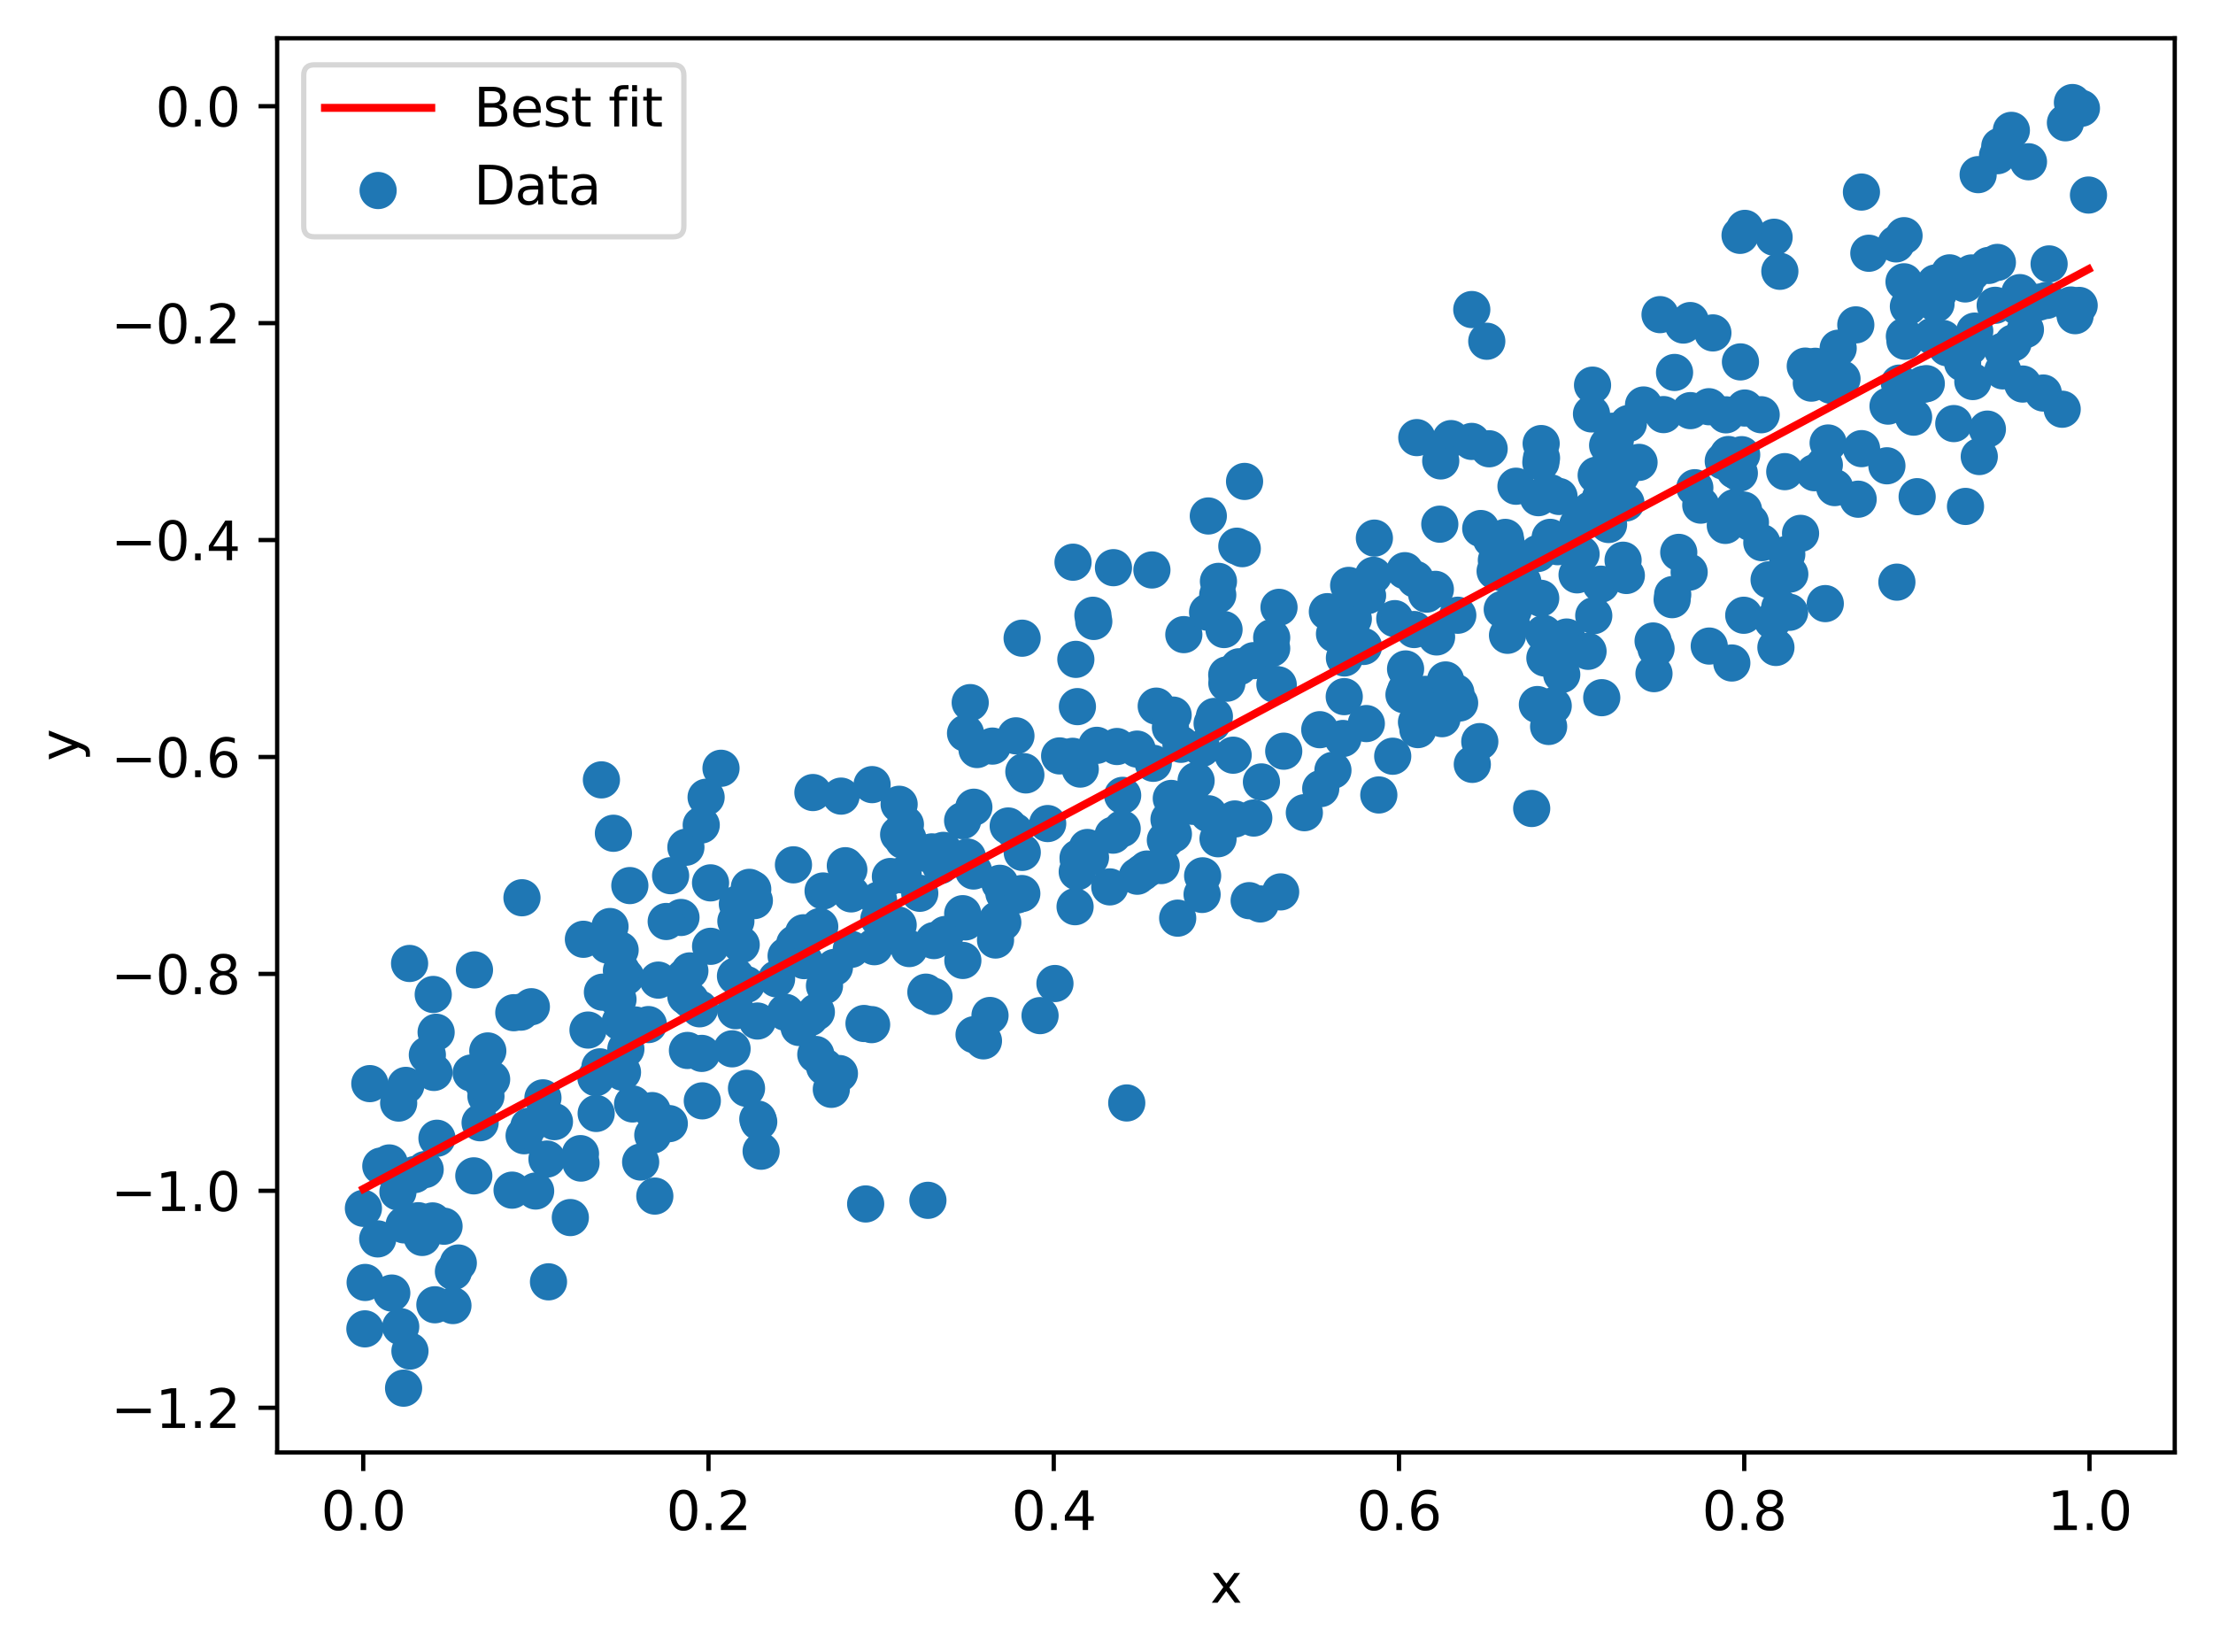 <?xml version="1.0" encoding="utf-8" standalone="no"?>
<!DOCTYPE svg PUBLIC "-//W3C//DTD SVG 1.1//EN"
  "http://www.w3.org/Graphics/SVG/1.1/DTD/svg11.dtd">
<svg xmlns:xlink="http://www.w3.org/1999/xlink" width="416.481pt" height="310.868pt" viewBox="0 0 416.481 310.868" xmlns="http://www.w3.org/2000/svg" version="1.1">
 <defs>
  <style type="text/css">*{stroke-linejoin: round; stroke-linecap: butt}</style>
 </defs>
 <g id="figure_1">
  <g id="patch_1">
   <path d="M 0 310.868 
L 416.481 310.868 
L 416.481 0 
L 0 0 
z
" style="fill: #ffffff"/>
  </g>
  <g id="axes_1">
   <g id="patch_2">
    <path d="M 52.161 273.312 
L 409.281 273.312 
L 409.281 7.2 
L 52.161 7.2 
z
" style="fill: #ffffff"/>
   </g>
   <g id="PathCollection_1">
    <defs>
     <path id="m4c2787ebe7" d="M 0 3 
C 0.796 3 1.559 2.684 2.121 2.121 
C 2.684 1.559 3 0.796 3 0 
C 3 -0.796 2.684 -1.559 2.121 -2.121 
C 1.559 -2.684 0.796 -3 0 -3 
C -0.796 -3 -1.559 -2.684 -2.121 -2.121 
C -2.684 -1.559 -3 -0.796 -3 0 
C -3 0.796 -2.684 1.559 -2.121 2.121 
C -1.559 2.684 -0.796 3 0 3 
z
" style="stroke: #1f77b4"/>
    </defs>
    <g clip-path="url(#p7fbe081c6f)">
     <use xlink:href="#m4c2787ebe7" x="311.663" y="122.052" style="fill: #1f77b4; stroke: #1f77b4"/>
     <use xlink:href="#m4c2787ebe7" x="280.69" y="101.486" style="fill: #1f77b4; stroke: #1f77b4"/>
     <use xlink:href="#m4c2787ebe7" x="311.276" y="126.761" style="fill: #1f77b4; stroke: #1f77b4"/>
     <use xlink:href="#m4c2787ebe7" x="380.668" y="72.268" style="fill: #1f77b4; stroke: #1f77b4"/>
     <use xlink:href="#m4c2787ebe7" x="71.084" y="233.127" style="fill: #1f77b4; stroke: #1f77b4"/>
     <use xlink:href="#m4c2787ebe7" x="102.94" y="218.103" style="fill: #1f77b4; stroke: #1f77b4"/>
     <use xlink:href="#m4c2787ebe7" x="165.402" y="172.906" style="fill: #1f77b4; stroke: #1f77b4"/>
     <use xlink:href="#m4c2787ebe7" x="281.613" y="105.427" style="fill: #1f77b4; stroke: #1f77b4"/>
     <use xlink:href="#m4c2787ebe7" x="331.45" y="78.044" style="fill: #1f77b4; stroke: #1f77b4"/>
     <use xlink:href="#m4c2787ebe7" x="351.711" y="47.655" style="fill: #1f77b4; stroke: #1f77b4"/>
     <use xlink:href="#m4c2787ebe7" x="381.753" y="30.439" style="fill: #1f77b4; stroke: #1f77b4"/>
     <use xlink:href="#m4c2787ebe7" x="303.47" y="81.15" style="fill: #1f77b4; stroke: #1f77b4"/>
     <use xlink:href="#m4c2787ebe7" x="277.086" y="143.833" style="fill: #1f77b4; stroke: #1f77b4"/>
     <use xlink:href="#m4c2787ebe7" x="301.445" y="131.286" style="fill: #1f77b4; stroke: #1f77b4"/>
     <use xlink:href="#m4c2787ebe7" x="220.272" y="136.894" style="fill: #1f77b4; stroke: #1f77b4"/>
     <use xlink:href="#m4c2787ebe7" x="174.135" y="160.561" style="fill: #1f77b4; stroke: #1f77b4"/>
     <use xlink:href="#m4c2787ebe7" x="211.19" y="155.936" style="fill: #1f77b4; stroke: #1f77b4"/>
     <use xlink:href="#m4c2787ebe7" x="305.42" y="88.73" style="fill: #1f77b4; stroke: #1f77b4"/>
     <use xlink:href="#m4c2787ebe7" x="391.294" y="57.474" style="fill: #1f77b4; stroke: #1f77b4"/>
     <use xlink:href="#m4c2787ebe7" x="288.261" y="152.137" style="fill: #1f77b4; stroke: #1f77b4"/>
     <use xlink:href="#m4c2787ebe7" x="325.281" y="85.53" style="fill: #1f77b4; stroke: #1f77b4"/>
     <use xlink:href="#m4c2787ebe7" x="123.885" y="184.43" style="fill: #1f77b4; stroke: #1f77b4"/>
     <use xlink:href="#m4c2787ebe7" x="77.082" y="181.299" style="fill: #1f77b4; stroke: #1f77b4"/>
     <use xlink:href="#m4c2787ebe7" x="328.383" y="42.975" style="fill: #1f77b4; stroke: #1f77b4"/>
     <use xlink:href="#m4c2787ebe7" x="361.96" y="72.31" style="fill: #1f77b4; stroke: #1f77b4"/>
     <use xlink:href="#m4c2787ebe7" x="76.376" y="204.242" style="fill: #1f77b4; stroke: #1f77b4"/>
     <use xlink:href="#m4c2787ebe7" x="228.118" y="136.139" style="fill: #1f77b4; stroke: #1f77b4"/>
     <use xlink:href="#m4c2787ebe7" x="239.328" y="119.987" style="fill: #1f77b4; stroke: #1f77b4"/>
     <use xlink:href="#m4c2787ebe7" x="262.106" y="142.302" style="fill: #1f77b4; stroke: #1f77b4"/>
     <use xlink:href="#m4c2787ebe7" x="85.239" y="245.671" style="fill: #1f77b4; stroke: #1f77b4"/>
     <use xlink:href="#m4c2787ebe7" x="359.155" y="57.673" style="fill: #1f77b4; stroke: #1f77b4"/>
     <use xlink:href="#m4c2787ebe7" x="304.958" y="89.56" style="fill: #1f77b4; stroke: #1f77b4"/>
     <use xlink:href="#m4c2787ebe7" x="334.224" y="121.834" style="fill: #1f77b4; stroke: #1f77b4"/>
     <use xlink:href="#m4c2787ebe7" x="230.871" y="126.994" style="fill: #1f77b4; stroke: #1f77b4"/>
     <use xlink:href="#m4c2787ebe7" x="331.573" y="102.111" style="fill: #1f77b4; stroke: #1f77b4"/>
     <use xlink:href="#m4c2787ebe7" x="99.537" y="211.916" style="fill: #1f77b4; stroke: #1f77b4"/>
     <use xlink:href="#m4c2787ebe7" x="139.491" y="177.769" style="fill: #1f77b4; stroke: #1f77b4"/>
     <use xlink:href="#m4c2787ebe7" x="152.411" y="191.508" style="fill: #1f77b4; stroke: #1f77b4"/>
     <use xlink:href="#m4c2787ebe7" x="220.437" y="150.244" style="fill: #1f77b4; stroke: #1f77b4"/>
     <use xlink:href="#m4c2787ebe7" x="217.6" y="132.877" style="fill: #1f77b4; stroke: #1f77b4"/>
     <use xlink:href="#m4c2787ebe7" x="298.864" y="122.559" style="fill: #1f77b4; stroke: #1f77b4"/>
     <use xlink:href="#m4c2787ebe7" x="126.205" y="164.783" style="fill: #1f77b4; stroke: #1f77b4"/>
     <use xlink:href="#m4c2787ebe7" x="241.016" y="167.831" style="fill: #1f77b4; stroke: #1f77b4"/>
     <use xlink:href="#m4c2787ebe7" x="122.855" y="213.587" style="fill: #1f77b4; stroke: #1f77b4"/>
     <use xlink:href="#m4c2787ebe7" x="318.131" y="77.27" style="fill: #1f77b4; stroke: #1f77b4"/>
     <use xlink:href="#m4c2787ebe7" x="369.903" y="95.297" style="fill: #1f77b4; stroke: #1f77b4"/>
     <use xlink:href="#m4c2787ebe7" x="266.371" y="109.004" style="fill: #1f77b4; stroke: #1f77b4"/>
     <use xlink:href="#m4c2787ebe7" x="117.15" y="201.767" style="fill: #1f77b4; stroke: #1f77b4"/>
     <use xlink:href="#m4c2787ebe7" x="227.429" y="153.13" style="fill: #1f77b4; stroke: #1f77b4"/>
     <use xlink:href="#m4c2787ebe7" x="190.951" y="156.446" style="fill: #1f77b4; stroke: #1f77b4"/>
     <use xlink:href="#m4c2787ebe7" x="344.052" y="83.36" style="fill: #1f77b4; stroke: #1f77b4"/>
     <use xlink:href="#m4c2787ebe7" x="364.356" y="57.171" style="fill: #1f77b4; stroke: #1f77b4"/>
     <use xlink:href="#m4c2787ebe7" x="193.063" y="145.819" style="fill: #1f77b4; stroke: #1f77b4"/>
     <use xlink:href="#m4c2787ebe7" x="170.857" y="157.774" style="fill: #1f77b4; stroke: #1f77b4"/>
     <use xlink:href="#m4c2787ebe7" x="253.019" y="123.81" style="fill: #1f77b4; stroke: #1f77b4"/>
     <use xlink:href="#m4c2787ebe7" x="129.377" y="197.668" style="fill: #1f77b4; stroke: #1f77b4"/>
     <use xlink:href="#m4c2787ebe7" x="109.242" y="217.085" style="fill: #1f77b4; stroke: #1f77b4"/>
     <use xlink:href="#m4c2787ebe7" x="291.745" y="101.115" style="fill: #1f77b4; stroke: #1f77b4"/>
     <use xlink:href="#m4c2787ebe7" x="328.135" y="95.981" style="fill: #1f77b4; stroke: #1f77b4"/>
     <use xlink:href="#m4c2787ebe7" x="254.689" y="116.458" style="fill: #1f77b4; stroke: #1f77b4"/>
     <use xlink:href="#m4c2787ebe7" x="384.541" y="73.958" style="fill: #1f77b4; stroke: #1f77b4"/>
     <use xlink:href="#m4c2787ebe7" x="274.35" y="115.771" style="fill: #1f77b4; stroke: #1f77b4"/>
     <use xlink:href="#m4c2787ebe7" x="356.989" y="109.545" style="fill: #1f77b4; stroke: #1f77b4"/>
     <use xlink:href="#m4c2787ebe7" x="229.309" y="109.399" style="fill: #1f77b4; stroke: #1f77b4"/>
     <use xlink:href="#m4c2787ebe7" x="182.592" y="132.214" style="fill: #1f77b4; stroke: #1f77b4"/>
     <use xlink:href="#m4c2787ebe7" x="300.398" y="89.43" style="fill: #1f77b4; stroke: #1f77b4"/>
     <use xlink:href="#m4c2787ebe7" x="232.075" y="142.106" style="fill: #1f77b4; stroke: #1f77b4"/>
     <use xlink:href="#m4c2787ebe7" x="141.664" y="167.338" style="fill: #1f77b4; stroke: #1f77b4"/>
     <use xlink:href="#m4c2787ebe7" x="147.946" y="179.872" style="fill: #1f77b4; stroke: #1f77b4"/>
     <use xlink:href="#m4c2787ebe7" x="325.924" y="124.758" style="fill: #1f77b4; stroke: #1f77b4"/>
     <use xlink:href="#m4c2787ebe7" x="229.23" y="157.828" style="fill: #1f77b4; stroke: #1f77b4"/>
     <use xlink:href="#m4c2787ebe7" x="365.654" y="63.695" style="fill: #1f77b4; stroke: #1f77b4"/>
     <use xlink:href="#m4c2787ebe7" x="375.491" y="57.449" style="fill: #1f77b4; stroke: #1f77b4"/>
     <use xlink:href="#m4c2787ebe7" x="241.595" y="141.354" style="fill: #1f77b4; stroke: #1f77b4"/>
     <use xlink:href="#m4c2787ebe7" x="150.389" y="193.346" style="fill: #1f77b4; stroke: #1f77b4"/>
     <use xlink:href="#m4c2787ebe7" x="302.552" y="83.8" style="fill: #1f77b4; stroke: #1f77b4"/>
     <use xlink:href="#m4c2787ebe7" x="187.732" y="173.043" style="fill: #1f77b4; stroke: #1f77b4"/>
     <use xlink:href="#m4c2787ebe7" x="230.36" y="118.465" style="fill: #1f77b4; stroke: #1f77b4"/>
     <use xlink:href="#m4c2787ebe7" x="141.968" y="169.467" style="fill: #1f77b4; stroke: #1f77b4"/>
     <use xlink:href="#m4c2787ebe7" x="183.225" y="163.901" style="fill: #1f77b4; stroke: #1f77b4"/>
     <use xlink:href="#m4c2787ebe7" x="279.807" y="64.215" style="fill: #1f77b4; stroke: #1f77b4"/>
     <use xlink:href="#m4c2787ebe7" x="170.024" y="158.17" style="fill: #1f77b4; stroke: #1f77b4"/>
     <use xlink:href="#m4c2787ebe7" x="318.105" y="60.322" style="fill: #1f77b4; stroke: #1f77b4"/>
     <use xlink:href="#m4c2787ebe7" x="322.362" y="62.644" style="fill: #1f77b4; stroke: #1f77b4"/>
     <use xlink:href="#m4c2787ebe7" x="345.289" y="91.753" style="fill: #1f77b4; stroke: #1f77b4"/>
     <use xlink:href="#m4c2787ebe7" x="376.964" y="66.058" style="fill: #1f77b4; stroke: #1f77b4"/>
     <use xlink:href="#m4c2787ebe7" x="103.226" y="241.206" style="fill: #1f77b4; stroke: #1f77b4"/>
     <use xlink:href="#m4c2787ebe7" x="364.235" y="53.252" style="fill: #1f77b4; stroke: #1f77b4"/>
     <use xlink:href="#m4c2787ebe7" x="177.536" y="160.016" style="fill: #1f77b4; stroke: #1f77b4"/>
     <use xlink:href="#m4c2787ebe7" x="336.833" y="108.03" style="fill: #1f77b4; stroke: #1f77b4"/>
     <use xlink:href="#m4c2787ebe7" x="360.133" y="78.494" style="fill: #1f77b4; stroke: #1f77b4"/>
     <use xlink:href="#m4c2787ebe7" x="82.236" y="214.188" style="fill: #1f77b4; stroke: #1f77b4"/>
     <use xlink:href="#m4c2787ebe7" x="131.969" y="155.248" style="fill: #1f77b4; stroke: #1f77b4"/>
     <use xlink:href="#m4c2787ebe7" x="164.036" y="192.808" style="fill: #1f77b4; stroke: #1f77b4"/>
     <use xlink:href="#m4c2787ebe7" x="272.058" y="127.948" style="fill: #1f77b4; stroke: #1f77b4"/>
     <use xlink:href="#m4c2787ebe7" x="96.371" y="223.954" style="fill: #1f77b4; stroke: #1f77b4"/>
     <use xlink:href="#m4c2787ebe7" x="114.799" y="174.349" style="fill: #1f77b4; stroke: #1f77b4"/>
     <use xlink:href="#m4c2787ebe7" x="235.94" y="124.314" style="fill: #1f77b4; stroke: #1f77b4"/>
     <use xlink:href="#m4c2787ebe7" x="292.312" y="132.819" style="fill: #1f77b4; stroke: #1f77b4"/>
     <use xlink:href="#m4c2787ebe7" x="346.659" y="71.292" style="fill: #1f77b4; stroke: #1f77b4"/>
     <use xlink:href="#m4c2787ebe7" x="278.673" y="99.454" style="fill: #1f77b4; stroke: #1f77b4"/>
     <use xlink:href="#m4c2787ebe7" x="257.315" y="112.044" style="fill: #1f77b4; stroke: #1f77b4"/>
     <use xlink:href="#m4c2787ebe7" x="299.386" y="95.91" style="fill: #1f77b4; stroke: #1f77b4"/>
     <use xlink:href="#m4c2787ebe7" x="150.364" y="178.009" style="fill: #1f77b4; stroke: #1f77b4"/>
     <use xlink:href="#m4c2787ebe7" x="360.802" y="93.463" style="fill: #1f77b4; stroke: #1f77b4"/>
     <use xlink:href="#m4c2787ebe7" x="212.051" y="207.546" style="fill: #1f77b4; stroke: #1f77b4"/>
     <use xlink:href="#m4c2787ebe7" x="75.026" y="207.568" style="fill: #1f77b4; stroke: #1f77b4"/>
     <use xlink:href="#m4c2787ebe7" x="380.133" y="55.064" style="fill: #1f77b4; stroke: #1f77b4"/>
     <use xlink:href="#m4c2787ebe7" x="280.254" y="84.448" style="fill: #1f77b4; stroke: #1f77b4"/>
     <use xlink:href="#m4c2787ebe7" x="235.089" y="169.479" style="fill: #1f77b4; stroke: #1f77b4"/>
     <use xlink:href="#m4c2787ebe7" x="290.043" y="83.468" style="fill: #1f77b4; stroke: #1f77b4"/>
     <use xlink:href="#m4c2787ebe7" x="227.401" y="97.093" style="fill: #1f77b4; stroke: #1f77b4"/>
     <use xlink:href="#m4c2787ebe7" x="369.357" y="68.276" style="fill: #1f77b4; stroke: #1f77b4"/>
     <use xlink:href="#m4c2787ebe7" x="235.958" y="153.931" style="fill: #1f77b4; stroke: #1f77b4"/>
     <use xlink:href="#m4c2787ebe7" x="91.802" y="197.759" style="fill: #1f77b4; stroke: #1f77b4"/>
     <use xlink:href="#m4c2787ebe7" x="252.731" y="138.963" style="fill: #1f77b4; stroke: #1f77b4"/>
     <use xlink:href="#m4c2787ebe7" x="268.239" y="130.661" style="fill: #1f77b4; stroke: #1f77b4"/>
     <use xlink:href="#m4c2787ebe7" x="374.248" y="49.947" style="fill: #1f77b4; stroke: #1f77b4"/>
     <use xlink:href="#m4c2787ebe7" x="203.302" y="144.721" style="fill: #1f77b4; stroke: #1f77b4"/>
     <use xlink:href="#m4c2787ebe7" x="154.27" y="174.355" style="fill: #1f77b4; stroke: #1f77b4"/>
     <use xlink:href="#m4c2787ebe7" x="100" y="189.44" style="fill: #1f77b4; stroke: #1f77b4"/>
     <use xlink:href="#m4c2787ebe7" x="226.2" y="140.83" style="fill: #1f77b4; stroke: #1f77b4"/>
     <use xlink:href="#m4c2787ebe7" x="219.318" y="158.091" style="fill: #1f77b4; stroke: #1f77b4"/>
     <use xlink:href="#m4c2787ebe7" x="78.027" y="221.025" style="fill: #1f77b4; stroke: #1f77b4"/>
     <use xlink:href="#m4c2787ebe7" x="293.915" y="126.925" style="fill: #1f77b4; stroke: #1f77b4"/>
     <use xlink:href="#m4c2787ebe7" x="301.28" y="109.925" style="fill: #1f77b4; stroke: #1f77b4"/>
     <use xlink:href="#m4c2787ebe7" x="305.46" y="105.418" style="fill: #1f77b4; stroke: #1f77b4"/>
     <use xlink:href="#m4c2787ebe7" x="202.973" y="161.87" style="fill: #1f77b4; stroke: #1f77b4"/>
     <use xlink:href="#m4c2787ebe7" x="73.264" y="218.835" style="fill: #1f77b4; stroke: #1f77b4"/>
     <use xlink:href="#m4c2787ebe7" x="363.666" y="63.254" style="fill: #1f77b4; stroke: #1f77b4"/>
     <use xlink:href="#m4c2787ebe7" x="324.812" y="78.061" style="fill: #1f77b4; stroke: #1f77b4"/>
     <use xlink:href="#m4c2787ebe7" x="122.029" y="192.798" style="fill: #1f77b4; stroke: #1f77b4"/>
     <use xlink:href="#m4c2787ebe7" x="169.977" y="164.664" style="fill: #1f77b4; stroke: #1f77b4"/>
     <use xlink:href="#m4c2787ebe7" x="266.843" y="137.291" style="fill: #1f77b4; stroke: #1f77b4"/>
     <use xlink:href="#m4c2787ebe7" x="186.774" y="140.395" style="fill: #1f77b4; stroke: #1f77b4"/>
     <use xlink:href="#m4c2787ebe7" x="119.053" y="207.734" style="fill: #1f77b4; stroke: #1f77b4"/>
     <use xlink:href="#m4c2787ebe7" x="125.961" y="211.433" style="fill: #1f77b4; stroke: #1f77b4"/>
     <use xlink:href="#m4c2787ebe7" x="350.319" y="36.142" style="fill: #1f77b4; stroke: #1f77b4"/>
     <use xlink:href="#m4c2787ebe7" x="162.605" y="192.593" style="fill: #1f77b4; stroke: #1f77b4"/>
     <use xlink:href="#m4c2787ebe7" x="258.472" y="108.265" style="fill: #1f77b4; stroke: #1f77b4"/>
     <use xlink:href="#m4c2787ebe7" x="215.853" y="163.53" style="fill: #1f77b4; stroke: #1f77b4"/>
     <use xlink:href="#m4c2787ebe7" x="201.942" y="105.792" style="fill: #1f77b4; stroke: #1f77b4"/>
     <use xlink:href="#m4c2787ebe7" x="355.109" y="87.651" style="fill: #1f77b4; stroke: #1f77b4"/>
     <use xlink:href="#m4c2787ebe7" x="293.406" y="93.423" style="fill: #1f77b4; stroke: #1f77b4"/>
     <use xlink:href="#m4c2787ebe7" x="159.089" y="162.905" style="fill: #1f77b4; stroke: #1f77b4"/>
     <use xlink:href="#m4c2787ebe7" x="89.294" y="182.507" style="fill: #1f77b4; stroke: #1f77b4"/>
     <use xlink:href="#m4c2787ebe7" x="132.888" y="150.019" style="fill: #1f77b4; stroke: #1f77b4"/>
     <use xlink:href="#m4c2787ebe7" x="371.044" y="51.364" style="fill: #1f77b4; stroke: #1f77b4"/>
     <use xlink:href="#m4c2787ebe7" x="345.94" y="65.525" style="fill: #1f77b4; stroke: #1f77b4"/>
     <use xlink:href="#m4c2787ebe7" x="378.533" y="24.531" style="fill: #1f77b4; stroke: #1f77b4"/>
     <use xlink:href="#m4c2787ebe7" x="85.335" y="239.287" style="fill: #1f77b4; stroke: #1f77b4"/>
     <use xlink:href="#m4c2787ebe7" x="256.617" y="121.643" style="fill: #1f77b4; stroke: #1f77b4"/>
     <use xlink:href="#m4c2787ebe7" x="224.462" y="151.728" style="fill: #1f77b4; stroke: #1f77b4"/>
     <use xlink:href="#m4c2787ebe7" x="75.412" y="249.651" style="fill: #1f77b4; stroke: #1f77b4"/>
     <use xlink:href="#m4c2787ebe7" x="189.741" y="155.429" style="fill: #1f77b4; stroke: #1f77b4"/>
     <use xlink:href="#m4c2787ebe7" x="202.889" y="161.437" style="fill: #1f77b4; stroke: #1f77b4"/>
     <use xlink:href="#m4c2787ebe7" x="264.556" y="129.863" style="fill: #1f77b4; stroke: #1f77b4"/>
     <use xlink:href="#m4c2787ebe7" x="286.596" y="109.497" style="fill: #1f77b4; stroke: #1f77b4"/>
     <use xlink:href="#m4c2787ebe7" x="340.889" y="72.095" style="fill: #1f77b4; stroke: #1f77b4"/>
     <use xlink:href="#m4c2787ebe7" x="321.611" y="76.534" style="fill: #1f77b4; stroke: #1f77b4"/>
     <use xlink:href="#m4c2787ebe7" x="198.538" y="185.071" style="fill: #1f77b4; stroke: #1f77b4"/>
     <use xlink:href="#m4c2787ebe7" x="326.485" y="88.508" style="fill: #1f77b4; stroke: #1f77b4"/>
     <use xlink:href="#m4c2787ebe7" x="358.517" y="64.216" style="fill: #1f77b4; stroke: #1f77b4"/>
     <use xlink:href="#m4c2787ebe7" x="153.636" y="190.435" style="fill: #1f77b4; stroke: #1f77b4"/>
     <use xlink:href="#m4c2787ebe7" x="389.729" y="57.395" style="fill: #1f77b4; stroke: #1f77b4"/>
     <use xlink:href="#m4c2787ebe7" x="345.581" y="71.224" style="fill: #1f77b4; stroke: #1f77b4"/>
     <use xlink:href="#m4c2787ebe7" x="306.001" y="94.638" style="fill: #1f77b4; stroke: #1f77b4"/>
     <use xlink:href="#m4c2787ebe7" x="183.875" y="141.042" style="fill: #1f77b4; stroke: #1f77b4"/>
     <use xlink:href="#m4c2787ebe7" x="355.322" y="76.42" style="fill: #1f77b4; stroke: #1f77b4"/>
     <use xlink:href="#m4c2787ebe7" x="350.341" y="84.422" style="fill: #1f77b4; stroke: #1f77b4"/>
     <use xlink:href="#m4c2787ebe7" x="378.868" y="64.53" style="fill: #1f77b4; stroke: #1f77b4"/>
     <use xlink:href="#m4c2787ebe7" x="68.394" y="227.373" style="fill: #1f77b4; stroke: #1f77b4"/>
     <use xlink:href="#m4c2787ebe7" x="73.733" y="243.319" style="fill: #1f77b4; stroke: #1f77b4"/>
     <use xlink:href="#m4c2787ebe7" x="170.394" y="155.137" style="fill: #1f77b4; stroke: #1f77b4"/>
     <use xlink:href="#m4c2787ebe7" x="391.717" y="20.375" style="fill: #1f77b4; stroke: #1f77b4"/>
     <use xlink:href="#m4c2787ebe7" x="116.715" y="192.333" style="fill: #1f77b4; stroke: #1f77b4"/>
     <use xlink:href="#m4c2787ebe7" x="122.736" y="208.985" style="fill: #1f77b4; stroke: #1f77b4"/>
     <use xlink:href="#m4c2787ebe7" x="314.803" y="111.878" style="fill: #1f77b4; stroke: #1f77b4"/>
     <use xlink:href="#m4c2787ebe7" x="90.948" y="203.84" style="fill: #1f77b4; stroke: #1f77b4"/>
     <use xlink:href="#m4c2787ebe7" x="297.553" y="104.268" style="fill: #1f77b4; stroke: #1f77b4"/>
     <use xlink:href="#m4c2787ebe7" x="220.781" y="134.562" style="fill: #1f77b4; stroke: #1f77b4"/>
     <use xlink:href="#m4c2787ebe7" x="71.669" y="219.422" style="fill: #1f77b4; stroke: #1f77b4"/>
     <use xlink:href="#m4c2787ebe7" x="320.083" y="95.054" style="fill: #1f77b4; stroke: #1f77b4"/>
     <use xlink:href="#m4c2787ebe7" x="326.379" y="95.531" style="fill: #1f77b4; stroke: #1f77b4"/>
     <use xlink:href="#m4c2787ebe7" x="116.951" y="182.659" style="fill: #1f77b4; stroke: #1f77b4"/>
     <use xlink:href="#m4c2787ebe7" x="76.06" y="230.491" style="fill: #1f77b4; stroke: #1f77b4"/>
     <use xlink:href="#m4c2787ebe7" x="315.938" y="103.943" style="fill: #1f77b4; stroke: #1f77b4"/>
     <use xlink:href="#m4c2787ebe7" x="141.025" y="166.976" style="fill: #1f77b4; stroke: #1f77b4"/>
     <use xlink:href="#m4c2787ebe7" x="153.534" y="198.425" style="fill: #1f77b4; stroke: #1f77b4"/>
     <use xlink:href="#m4c2787ebe7" x="216.786" y="107.252" style="fill: #1f77b4; stroke: #1f77b4"/>
     <use xlink:href="#m4c2787ebe7" x="149.555" y="177.582" style="fill: #1f77b4; stroke: #1f77b4"/>
     <use xlink:href="#m4c2787ebe7" x="252.983" y="131.088" style="fill: #1f77b4; stroke: #1f77b4"/>
     <use xlink:href="#m4c2787ebe7" x="343.513" y="113.582" style="fill: #1f77b4; stroke: #1f77b4"/>
     <use xlink:href="#m4c2787ebe7" x="191.196" y="138.466" style="fill: #1f77b4; stroke: #1f77b4"/>
     <use xlink:href="#m4c2787ebe7" x="208.858" y="166.888" style="fill: #1f77b4; stroke: #1f77b4"/>
     <use xlink:href="#m4c2787ebe7" x="338.86" y="100.366" style="fill: #1f77b4; stroke: #1f77b4"/>
     <use xlink:href="#m4c2787ebe7" x="188.932" y="168.09" style="fill: #1f77b4; stroke: #1f77b4"/>
     <use xlink:href="#m4c2787ebe7" x="81.534" y="187.133" style="fill: #1f77b4; stroke: #1f77b4"/>
     <use xlink:href="#m4c2787ebe7" x="248.56" y="148.392" style="fill: #1f77b4; stroke: #1f77b4"/>
     <use xlink:href="#m4c2787ebe7" x="214.96" y="164.21" style="fill: #1f77b4; stroke: #1f77b4"/>
     <use xlink:href="#m4c2787ebe7" x="303.994" y="82.891" style="fill: #1f77b4; stroke: #1f77b4"/>
     <use xlink:href="#m4c2787ebe7" x="191.31" y="168.438" style="fill: #1f77b4; stroke: #1f77b4"/>
     <use xlink:href="#m4c2787ebe7" x="341.473" y="88.95" style="fill: #1f77b4; stroke: #1f77b4"/>
     <use xlink:href="#m4c2787ebe7" x="220.83" y="156.934" style="fill: #1f77b4; stroke: #1f77b4"/>
     <use xlink:href="#m4c2787ebe7" x="251.15" y="119.281" style="fill: #1f77b4; stroke: #1f77b4"/>
     <use xlink:href="#m4c2787ebe7" x="283.169" y="107.985" style="fill: #1f77b4; stroke: #1f77b4"/>
     <use xlink:href="#m4c2787ebe7" x="218.532" y="162.878" style="fill: #1f77b4; stroke: #1f77b4"/>
     <use xlink:href="#m4c2787ebe7" x="270.966" y="98.637" style="fill: #1f77b4; stroke: #1f77b4"/>
     <use xlink:href="#m4c2787ebe7" x="140.443" y="185.252" style="fill: #1f77b4; stroke: #1f77b4"/>
     <use xlink:href="#m4c2787ebe7" x="306.451" y="79.698" style="fill: #1f77b4; stroke: #1f77b4"/>
     <use xlink:href="#m4c2787ebe7" x="192.36" y="120.091" style="fill: #1f77b4; stroke: #1f77b4"/>
     <use xlink:href="#m4c2787ebe7" x="131.657" y="189.83" style="fill: #1f77b4; stroke: #1f77b4"/>
     <use xlink:href="#m4c2787ebe7" x="156.454" y="204.983" style="fill: #1f77b4; stroke: #1f77b4"/>
     <use xlink:href="#m4c2787ebe7" x="149.327" y="162.737" style="fill: #1f77b4; stroke: #1f77b4"/>
     <use xlink:href="#m4c2787ebe7" x="117.786" y="197.395" style="fill: #1f77b4; stroke: #1f77b4"/>
     <use xlink:href="#m4c2787ebe7" x="318.962" y="91.775" style="fill: #1f77b4; stroke: #1f77b4"/>
     <use xlink:href="#m4c2787ebe7" x="151.337" y="180.763" style="fill: #1f77b4; stroke: #1f77b4"/>
     <use xlink:href="#m4c2787ebe7" x="109.795" y="176.748" style="fill: #1f77b4; stroke: #1f77b4"/>
     <use xlink:href="#m4c2787ebe7" x="284.458" y="117.53" style="fill: #1f77b4; stroke: #1f77b4"/>
     <use xlink:href="#m4c2787ebe7" x="202.471" y="124.076" style="fill: #1f77b4; stroke: #1f77b4"/>
     <use xlink:href="#m4c2787ebe7" x="285.303" y="91.496" style="fill: #1f77b4; stroke: #1f77b4"/>
     <use xlink:href="#m4c2787ebe7" x="282.719" y="114.665" style="fill: #1f77b4; stroke: #1f77b4"/>
     <use xlink:href="#m4c2787ebe7" x="167.57" y="164.934" style="fill: #1f77b4; stroke: #1f77b4"/>
     <use xlink:href="#m4c2787ebe7" x="133.732" y="178.07" style="fill: #1f77b4; stroke: #1f77b4"/>
     <use xlink:href="#m4c2787ebe7" x="140.491" y="204.796" style="fill: #1f77b4; stroke: #1f77b4"/>
     <use xlink:href="#m4c2787ebe7" x="107.335" y="229.114" style="fill: #1f77b4; stroke: #1f77b4"/>
     <use xlink:href="#m4c2787ebe7" x="80.427" y="198.508" style="fill: #1f77b4; stroke: #1f77b4"/>
     <use xlink:href="#m4c2787ebe7" x="79.447" y="232.856" style="fill: #1f77b4; stroke: #1f77b4"/>
     <use xlink:href="#m4c2787ebe7" x="143.242" y="216.626" style="fill: #1f77b4; stroke: #1f77b4"/>
     <use xlink:href="#m4c2787ebe7" x="142.546" y="192.129" style="fill: #1f77b4; stroke: #1f77b4"/>
     <use xlink:href="#m4c2787ebe7" x="271.38" y="135.237" style="fill: #1f77b4; stroke: #1f77b4"/>
     <use xlink:href="#m4c2787ebe7" x="358.334" y="53.026" style="fill: #1f77b4; stroke: #1f77b4"/>
     <use xlink:href="#m4c2787ebe7" x="321.677" y="121.572" style="fill: #1f77b4; stroke: #1f77b4"/>
     <use xlink:href="#m4c2787ebe7" x="302.744" y="87.826" style="fill: #1f77b4; stroke: #1f77b4"/>
     <use xlink:href="#m4c2787ebe7" x="169.215" y="151.343" style="fill: #1f77b4; stroke: #1f77b4"/>
     <use xlink:href="#m4c2787ebe7" x="186.317" y="191.087" style="fill: #1f77b4; stroke: #1f77b4"/>
     <use xlink:href="#m4c2787ebe7" x="132.062" y="198.22" style="fill: #1f77b4; stroke: #1f77b4"/>
     <use xlink:href="#m4c2787ebe7" x="372.281" y="32.863" style="fill: #1f77b4; stroke: #1f77b4"/>
     <use xlink:href="#m4c2787ebe7" x="250.855" y="144.95" style="fill: #1f77b4; stroke: #1f77b4"/>
     <use xlink:href="#m4c2787ebe7" x="333.88" y="44.645" style="fill: #1f77b4; stroke: #1f77b4"/>
     <use xlink:href="#m4c2787ebe7" x="181.714" y="137.974" style="fill: #1f77b4; stroke: #1f77b4"/>
     <use xlink:href="#m4c2787ebe7" x="328.17" y="115.775" style="fill: #1f77b4; stroke: #1f77b4"/>
     <use xlink:href="#m4c2787ebe7" x="102.18" y="206.586" style="fill: #1f77b4; stroke: #1f77b4"/>
     <use xlink:href="#m4c2787ebe7" x="299.712" y="72.473" style="fill: #1f77b4; stroke: #1f77b4"/>
     <use xlink:href="#m4c2787ebe7" x="366.419" y="65.435" style="fill: #1f77b4; stroke: #1f77b4"/>
     <use xlink:href="#m4c2787ebe7" x="329.427" y="98.305" style="fill: #1f77b4; stroke: #1f77b4"/>
     <use xlink:href="#m4c2787ebe7" x="174.631" y="225.868" style="fill: #1f77b4; stroke: #1f77b4"/>
     <use xlink:href="#m4c2787ebe7" x="151.238" y="175.524" style="fill: #1f77b4; stroke: #1f77b4"/>
     <use xlink:href="#m4c2787ebe7" x="229.175" y="111.937" style="fill: #1f77b4; stroke: #1f77b4"/>
     <use xlink:href="#m4c2787ebe7" x="202.733" y="164.048" style="fill: #1f77b4; stroke: #1f77b4"/>
     <use xlink:href="#m4c2787ebe7" x="206.412" y="140.253" style="fill: #1f77b4; stroke: #1f77b4"/>
     <use xlink:href="#m4c2787ebe7" x="92.523" y="203.094" style="fill: #1f77b4; stroke: #1f77b4"/>
     <use xlink:href="#m4c2787ebe7" x="264.388" y="107.387" style="fill: #1f77b4; stroke: #1f77b4"/>
     <use xlink:href="#m4c2787ebe7" x="311.109" y="120.616" style="fill: #1f77b4; stroke: #1f77b4"/>
     <use xlink:href="#m4c2787ebe7" x="327.475" y="44.287" style="fill: #1f77b4; stroke: #1f77b4"/>
     <use xlink:href="#m4c2787ebe7" x="192.301" y="168.142" style="fill: #1f77b4; stroke: #1f77b4"/>
     <use xlink:href="#m4c2787ebe7" x="327.339" y="89.04" style="fill: #1f77b4; stroke: #1f77b4"/>
     <use xlink:href="#m4c2787ebe7" x="221.636" y="172.77" style="fill: #1f77b4; stroke: #1f77b4"/>
     <use xlink:href="#m4c2787ebe7" x="302.727" y="98.698" style="fill: #1f77b4; stroke: #1f77b4"/>
     <use xlink:href="#m4c2787ebe7" x="129.83" y="182.695" style="fill: #1f77b4; stroke: #1f77b4"/>
     <use xlink:href="#m4c2787ebe7" x="209.55" y="106.822" style="fill: #1f77b4; stroke: #1f77b4"/>
     <use xlink:href="#m4c2787ebe7" x="335.887" y="88.751" style="fill: #1f77b4; stroke: #1f77b4"/>
     <use xlink:href="#m4c2787ebe7" x="336.798" y="115.215" style="fill: #1f77b4; stroke: #1f77b4"/>
     <use xlink:href="#m4c2787ebe7" x="129.932" y="188.187" style="fill: #1f77b4; stroke: #1f77b4"/>
     <use xlink:href="#m4c2787ebe7" x="74.89" y="224.287" style="fill: #1f77b4; stroke: #1f77b4"/>
     <use xlink:href="#m4c2787ebe7" x="296.909" y="98.812" style="fill: #1f77b4; stroke: #1f77b4"/>
     <use xlink:href="#m4c2787ebe7" x="181.18" y="171.931" style="fill: #1f77b4; stroke: #1f77b4"/>
     <use xlink:href="#m4c2787ebe7" x="204.647" y="159.473" style="fill: #1f77b4; stroke: #1f77b4"/>
     <use xlink:href="#m4c2787ebe7" x="317.895" y="107.668" style="fill: #1f77b4; stroke: #1f77b4"/>
     <use xlink:href="#m4c2787ebe7" x="381.178" y="62.029" style="fill: #1f77b4; stroke: #1f77b4"/>
     <use xlink:href="#m4c2787ebe7" x="358.335" y="44.349" style="fill: #1f77b4; stroke: #1f77b4"/>
     <use xlink:href="#m4c2787ebe7" x="112.199" y="209.521" style="fill: #1f77b4; stroke: #1f77b4"/>
     <use xlink:href="#m4c2787ebe7" x="327.549" y="68.1" style="fill: #1f77b4; stroke: #1f77b4"/>
     <use xlink:href="#m4c2787ebe7" x="289.956" y="112.578" style="fill: #1f77b4; stroke: #1f77b4"/>
     <use xlink:href="#m4c2787ebe7" x="240.562" y="128.87" style="fill: #1f77b4; stroke: #1f77b4"/>
     <use xlink:href="#m4c2787ebe7" x="349.699" y="93.936" style="fill: #1f77b4; stroke: #1f77b4"/>
     <use xlink:href="#m4c2787ebe7" x="313.074" y="78.016" style="fill: #1f77b4; stroke: #1f77b4"/>
     <use xlink:href="#m4c2787ebe7" x="98.638" y="213.716" style="fill: #1f77b4; stroke: #1f77b4"/>
     <use xlink:href="#m4c2787ebe7" x="175.387" y="160.3" style="fill: #1f77b4; stroke: #1f77b4"/>
     <use xlink:href="#m4c2787ebe7" x="202.327" y="170.615" style="fill: #1f77b4; stroke: #1f77b4"/>
     <use xlink:href="#m4c2787ebe7" x="68.672" y="250.056" style="fill: #1f77b4; stroke: #1f77b4"/>
     <use xlink:href="#m4c2787ebe7" x="262.495" y="116.412" style="fill: #1f77b4; stroke: #1f77b4"/>
     <use xlink:href="#m4c2787ebe7" x="290.109" y="86.185" style="fill: #1f77b4; stroke: #1f77b4"/>
     <use xlink:href="#m4c2787ebe7" x="187.356" y="176.885" style="fill: #1f77b4; stroke: #1f77b4"/>
     <use xlink:href="#m4c2787ebe7" x="197.173" y="154.972" style="fill: #1f77b4; stroke: #1f77b4"/>
     <use xlink:href="#m4c2787ebe7" x="222.793" y="119.418" style="fill: #1f77b4; stroke: #1f77b4"/>
     <use xlink:href="#m4c2787ebe7" x="257.14" y="136.158" style="fill: #1f77b4; stroke: #1f77b4"/>
     <use xlink:href="#m4c2787ebe7" x="112.912" y="200.753" style="fill: #1f77b4; stroke: #1f77b4"/>
     <use xlink:href="#m4c2787ebe7" x="393.048" y="36.703" style="fill: #1f77b4; stroke: #1f77b4"/>
     <use xlink:href="#m4c2787ebe7" x="233.179" y="125.473" style="fill: #1f77b4; stroke: #1f77b4"/>
     <use xlink:href="#m4c2787ebe7" x="228.546" y="134.814" style="fill: #1f77b4; stroke: #1f77b4"/>
     <use xlink:href="#m4c2787ebe7" x="129.071" y="187.485" style="fill: #1f77b4; stroke: #1f77b4"/>
     <use xlink:href="#m4c2787ebe7" x="164.552" y="178.144" style="fill: #1f77b4; stroke: #1f77b4"/>
     <use xlink:href="#m4c2787ebe7" x="327.78" y="85.558" style="fill: #1f77b4; stroke: #1f77b4"/>
     <use xlink:href="#m4c2787ebe7" x="164.126" y="147.646" style="fill: #1f77b4; stroke: #1f77b4"/>
     <use xlink:href="#m4c2787ebe7" x="294.839" y="119.873" style="fill: #1f77b4; stroke: #1f77b4"/>
     <use xlink:href="#m4c2787ebe7" x="157.038" y="182.042" style="fill: #1f77b4; stroke: #1f77b4"/>
     <use xlink:href="#m4c2787ebe7" x="364.821" y="55.179" style="fill: #1f77b4; stroke: #1f77b4"/>
     <use xlink:href="#m4c2787ebe7" x="165.348" y="169.369" style="fill: #1f77b4; stroke: #1f77b4"/>
     <use xlink:href="#m4c2787ebe7" x="357.456" y="72.088" style="fill: #1f77b4; stroke: #1f77b4"/>
     <use xlink:href="#m4c2787ebe7" x="375.93" y="29.295" style="fill: #1f77b4; stroke: #1f77b4"/>
     <use xlink:href="#m4c2787ebe7" x="123.235" y="225.071" style="fill: #1f77b4; stroke: #1f77b4"/>
     <use xlink:href="#m4c2787ebe7" x="185.085" y="195.858" style="fill: #1f77b4; stroke: #1f77b4"/>
     <use xlink:href="#m4c2787ebe7" x="289.984" y="87.017" style="fill: #1f77b4; stroke: #1f77b4"/>
     <use xlink:href="#m4c2787ebe7" x="367.7" y="79.707" style="fill: #1f77b4; stroke: #1f77b4"/>
     <use xlink:href="#m4c2787ebe7" x="115.442" y="156.798" style="fill: #1f77b4; stroke: #1f77b4"/>
     <use xlink:href="#m4c2787ebe7" x="100.806" y="224.118" style="fill: #1f77b4; stroke: #1f77b4"/>
     <use xlink:href="#m4c2787ebe7" x="202.08" y="142.482" style="fill: #1f77b4; stroke: #1f77b4"/>
     <use xlink:href="#m4c2787ebe7" x="385.157" y="56.533" style="fill: #1f77b4; stroke: #1f77b4"/>
     <use xlink:href="#m4c2787ebe7" x="81.843" y="245.521" style="fill: #1f77b4; stroke: #1f77b4"/>
     <use xlink:href="#m4c2787ebe7" x="129.083" y="159.429" style="fill: #1f77b4; stroke: #1f77b4"/>
     <use xlink:href="#m4c2787ebe7" x="266.135" y="118.463" style="fill: #1f77b4; stroke: #1f77b4"/>
     <use xlink:href="#m4c2787ebe7" x="96.694" y="190.563" style="fill: #1f77b4; stroke: #1f77b4"/>
     <use xlink:href="#m4c2787ebe7" x="171.114" y="178.494" style="fill: #1f77b4; stroke: #1f77b4"/>
     <use xlink:href="#m4c2787ebe7" x="266.58" y="135.879" style="fill: #1f77b4; stroke: #1f77b4"/>
     <use xlink:href="#m4c2787ebe7" x="133.723" y="166.132" style="fill: #1f77b4; stroke: #1f77b4"/>
     <use xlink:href="#m4c2787ebe7" x="293.142" y="102.868" style="fill: #1f77b4; stroke: #1f77b4"/>
     <use xlink:href="#m4c2787ebe7" x="147.833" y="190.495" style="fill: #1f77b4; stroke: #1f77b4"/>
     <use xlink:href="#m4c2787ebe7" x="289.398" y="104.157" style="fill: #1f77b4; stroke: #1f77b4"/>
     <use xlink:href="#m4c2787ebe7" x="226.23" y="168.309" style="fill: #1f77b4; stroke: #1f77b4"/>
     <use xlink:href="#m4c2787ebe7" x="152.988" y="149.136" style="fill: #1f77b4; stroke: #1f77b4"/>
     <use xlink:href="#m4c2787ebe7" x="160.215" y="178.638" style="fill: #1f77b4; stroke: #1f77b4"/>
     <use xlink:href="#m4c2787ebe7" x="362.522" y="72.191" style="fill: #1f77b4; stroke: #1f77b4"/>
     <use xlink:href="#m4c2787ebe7" x="157.975" y="202.013" style="fill: #1f77b4; stroke: #1f77b4"/>
     <use xlink:href="#m4c2787ebe7" x="341.631" y="68.927" style="fill: #1f77b4; stroke: #1f77b4"/>
     <use xlink:href="#m4c2787ebe7" x="132.173" y="207.151" style="fill: #1f77b4; stroke: #1f77b4"/>
     <use xlink:href="#m4c2787ebe7" x="175.759" y="176.99" style="fill: #1f77b4; stroke: #1f77b4"/>
     <use xlink:href="#m4c2787ebe7" x="375.9" y="49.38" style="fill: #1f77b4; stroke: #1f77b4"/>
     <use xlink:href="#m4c2787ebe7" x="232.771" y="102.781" style="fill: #1f77b4; stroke: #1f77b4"/>
     <use xlink:href="#m4c2787ebe7" x="199.42" y="142.242" style="fill: #1f77b4; stroke: #1f77b4"/>
     <use xlink:href="#m4c2787ebe7" x="77.151" y="254.232" style="fill: #1f77b4; stroke: #1f77b4"/>
     <use xlink:href="#m4c2787ebe7" x="270.36" y="119.855" style="fill: #1f77b4; stroke: #1f77b4"/>
     <use xlink:href="#m4c2787ebe7" x="181.205" y="180.731" style="fill: #1f77b4; stroke: #1f77b4"/>
     <use xlink:href="#m4c2787ebe7" x="158.285" y="149.808" style="fill: #1f77b4; stroke: #1f77b4"/>
     <use xlink:href="#m4c2787ebe7" x="89.169" y="221.264" style="fill: #1f77b4; stroke: #1f77b4"/>
     <use xlink:href="#m4c2787ebe7" x="176.996" y="162.873" style="fill: #1f77b4; stroke: #1f77b4"/>
     <use xlink:href="#m4c2787ebe7" x="90.356" y="211.271" style="fill: #1f77b4; stroke: #1f77b4"/>
     <use xlink:href="#m4c2787ebe7" x="69.601" y="203.909" style="fill: #1f77b4; stroke: #1f77b4"/>
     <use xlink:href="#m4c2787ebe7" x="81.668" y="201.805" style="fill: #1f77b4; stroke: #1f77b4"/>
     <use xlink:href="#m4c2787ebe7" x="181.727" y="173.469" style="fill: #1f77b4; stroke: #1f77b4"/>
     <use xlink:href="#m4c2787ebe7" x="98.233" y="168.932" style="fill: #1f77b4; stroke: #1f77b4"/>
     <use xlink:href="#m4c2787ebe7" x="237.399" y="147.138" style="fill: #1f77b4; stroke: #1f77b4"/>
     <use xlink:href="#m4c2787ebe7" x="138.452" y="190.189" style="fill: #1f77b4; stroke: #1f77b4"/>
     <use xlink:href="#m4c2787ebe7" x="390.531" y="59.401" style="fill: #1f77b4; stroke: #1f77b4"/>
     <use xlink:href="#m4c2787ebe7" x="155.163" y="185.493" style="fill: #1f77b4; stroke: #1f77b4"/>
     <use xlink:href="#m4c2787ebe7" x="289.332" y="132.579" style="fill: #1f77b4; stroke: #1f77b4"/>
     <use xlink:href="#m4c2787ebe7" x="239.326" y="122.012" style="fill: #1f77b4; stroke: #1f77b4"/>
     <use xlink:href="#m4c2787ebe7" x="211.281" y="149.662" style="fill: #1f77b4; stroke: #1f77b4"/>
     <use xlink:href="#m4c2787ebe7" x="283.285" y="101.125" style="fill: #1f77b4; stroke: #1f77b4"/>
     <use xlink:href="#m4c2787ebe7" x="112.148" y="202.792" style="fill: #1f77b4; stroke: #1f77b4"/>
     <use xlink:href="#m4c2787ebe7" x="324.315" y="86.774" style="fill: #1f77b4; stroke: #1f77b4"/>
     <use xlink:href="#m4c2787ebe7" x="113.185" y="146.751" style="fill: #1f77b4; stroke: #1f77b4"/>
     <use xlink:href="#m4c2787ebe7" x="273.983" y="130.314" style="fill: #1f77b4; stroke: #1f77b4"/>
     <use xlink:href="#m4c2787ebe7" x="137.774" y="197.361" style="fill: #1f77b4; stroke: #1f77b4"/>
     <use xlink:href="#m4c2787ebe7" x="75.953" y="261.216" style="fill: #1f77b4; stroke: #1f77b4"/>
     <use xlink:href="#m4c2787ebe7" x="272.037" y="129.134" style="fill: #1f77b4; stroke: #1f77b4"/>
     <use xlink:href="#m4c2787ebe7" x="276.985" y="58.251" style="fill: #1f77b4; stroke: #1f77b4"/>
     <use xlink:href="#m4c2787ebe7" x="276.965" y="83.064" style="fill: #1f77b4; stroke: #1f77b4"/>
     <use xlink:href="#m4c2787ebe7" x="349.257" y="61.133" style="fill: #1f77b4; stroke: #1f77b4"/>
     <use xlink:href="#m4c2787ebe7" x="177.909" y="175.845" style="fill: #1f77b4; stroke: #1f77b4"/>
     <use xlink:href="#m4c2787ebe7" x="201.871" y="142.318" style="fill: #1f77b4; stroke: #1f77b4"/>
     <use xlink:href="#m4c2787ebe7" x="266.639" y="82.347" style="fill: #1f77b4; stroke: #1f77b4"/>
     <use xlink:href="#m4c2787ebe7" x="374.02" y="80.748" style="fill: #1f77b4; stroke: #1f77b4"/>
     <use xlink:href="#m4c2787ebe7" x="117.766" y="183.812" style="fill: #1f77b4; stroke: #1f77b4"/>
     <use xlink:href="#m4c2787ebe7" x="128.156" y="172.643" style="fill: #1f77b4; stroke: #1f77b4"/>
     <use xlink:href="#m4c2787ebe7" x="118.533" y="166.643" style="fill: #1f77b4; stroke: #1f77b4"/>
     <use xlink:href="#m4c2787ebe7" x="299.941" y="115.854" style="fill: #1f77b4; stroke: #1f77b4"/>
     <use xlink:href="#m4c2787ebe7" x="369.842" y="53.429" style="fill: #1f77b4; stroke: #1f77b4"/>
     <use xlink:href="#m4c2787ebe7" x="205.681" y="115.776" style="fill: #1f77b4; stroke: #1f77b4"/>
     <use xlink:href="#m4c2787ebe7" x="245.476" y="152.927" style="fill: #1f77b4; stroke: #1f77b4"/>
     <use xlink:href="#m4c2787ebe7" x="173.096" y="168.093" style="fill: #1f77b4; stroke: #1f77b4"/>
     <use xlink:href="#m4c2787ebe7" x="120.569" y="218.663" style="fill: #1f77b4; stroke: #1f77b4"/>
     <use xlink:href="#m4c2787ebe7" x="296.799" y="108.17" style="fill: #1f77b4; stroke: #1f77b4"/>
     <use xlink:href="#m4c2787ebe7" x="305.602" y="87.143" style="fill: #1f77b4; stroke: #1f77b4"/>
     <use xlink:href="#m4c2787ebe7" x="380.375" y="57.489" style="fill: #1f77b4; stroke: #1f77b4"/>
     <use xlink:href="#m4c2787ebe7" x="188.724" y="173.575" style="fill: #1f77b4; stroke: #1f77b4"/>
     <use xlink:href="#m4c2787ebe7" x="301.2" y="93.666" style="fill: #1f77b4; stroke: #1f77b4"/>
     <use xlink:href="#m4c2787ebe7" x="388.71" y="23.106" style="fill: #1f77b4; stroke: #1f77b4"/>
     <use xlink:href="#m4c2787ebe7" x="104.345" y="211.061" style="fill: #1f77b4; stroke: #1f77b4"/>
     <use xlink:href="#m4c2787ebe7" x="314.692" y="112.839" style="fill: #1f77b4; stroke: #1f77b4"/>
     <use xlink:href="#m4c2787ebe7" x="119.545" y="192.872" style="fill: #1f77b4; stroke: #1f77b4"/>
     <use xlink:href="#m4c2787ebe7" x="333.602" y="116.815" style="fill: #1f77b4; stroke: #1f77b4"/>
     <use xlink:href="#m4c2787ebe7" x="248.377" y="137.309" style="fill: #1f77b4; stroke: #1f77b4"/>
     <use xlink:href="#m4c2787ebe7" x="257.345" y="112.074" style="fill: #1f77b4; stroke: #1f77b4"/>
     <use xlink:href="#m4c2787ebe7" x="372.494" y="85.909" style="fill: #1f77b4; stroke: #1f77b4"/>
     <use xlink:href="#m4c2787ebe7" x="209.47" y="157.151" style="fill: #1f77b4; stroke: #1f77b4"/>
     <use xlink:href="#m4c2787ebe7" x="227.266" y="115.202" style="fill: #1f77b4; stroke: #1f77b4"/>
     <use xlink:href="#m4c2787ebe7" x="284.771" y="114.922" style="fill: #1f77b4; stroke: #1f77b4"/>
     <use xlink:href="#m4c2787ebe7" x="273.083" y="82.534" style="fill: #1f77b4; stroke: #1f77b4"/>
     <use xlink:href="#m4c2787ebe7" x="110.66" y="193.831" style="fill: #1f77b4; stroke: #1f77b4"/>
     <use xlink:href="#m4c2787ebe7" x="183.316" y="194.7" style="fill: #1f77b4; stroke: #1f77b4"/>
     <use xlink:href="#m4c2787ebe7" x="274.698" y="132.285" style="fill: #1f77b4; stroke: #1f77b4"/>
     <use xlink:href="#m4c2787ebe7" x="366.909" y="51.345" style="fill: #1f77b4; stroke: #1f77b4"/>
     <use xlink:href="#m4c2787ebe7" x="98.01" y="190.459" style="fill: #1f77b4; stroke: #1f77b4"/>
     <use xlink:href="#m4c2787ebe7" x="91.452" y="206.275" style="fill: #1f77b4; stroke: #1f77b4"/>
     <use xlink:href="#m4c2787ebe7" x="202.765" y="132.968" style="fill: #1f77b4; stroke: #1f77b4"/>
     <use xlink:href="#m4c2787ebe7" x="138.416" y="183.665" style="fill: #1f77b4; stroke: #1f77b4"/>
     <use xlink:href="#m4c2787ebe7" x="237.198" y="170.098" style="fill: #1f77b4; stroke: #1f77b4"/>
     <use xlink:href="#m4c2787ebe7" x="249.809" y="115.098" style="fill: #1f77b4; stroke: #1f77b4"/>
     <use xlink:href="#m4c2787ebe7" x="222.254" y="140.059" style="fill: #1f77b4; stroke: #1f77b4"/>
     <use xlink:href="#m4c2787ebe7" x="138.491" y="173.342" style="fill: #1f77b4; stroke: #1f77b4"/>
     <use xlink:href="#m4c2787ebe7" x="146.148" y="184.2" style="fill: #1f77b4; stroke: #1f77b4"/>
     <use xlink:href="#m4c2787ebe7" x="138.773" y="170.114" style="fill: #1f77b4; stroke: #1f77b4"/>
     <use xlink:href="#m4c2787ebe7" x="281.379" y="107.477" style="fill: #1f77b4; stroke: #1f77b4"/>
     <use xlink:href="#m4c2787ebe7" x="343.335" y="87.473" style="fill: #1f77b4; stroke: #1f77b4"/>
     <use xlink:href="#m4c2787ebe7" x="370.648" y="65.281" style="fill: #1f77b4; stroke: #1f77b4"/>
     <use xlink:href="#m4c2787ebe7" x="328.362" y="76.781" style="fill: #1f77b4; stroke: #1f77b4"/>
     <use xlink:href="#m4c2787ebe7" x="289.513" y="93.649" style="fill: #1f77b4; stroke: #1f77b4"/>
     <use xlink:href="#m4c2787ebe7" x="135.692" y="144.57" style="fill: #1f77b4; stroke: #1f77b4"/>
     <use xlink:href="#m4c2787ebe7" x="309.309" y="76.208" style="fill: #1f77b4; stroke: #1f77b4"/>
     <use xlink:href="#m4c2787ebe7" x="294.769" y="122.192" style="fill: #1f77b4; stroke: #1f77b4"/>
     <use xlink:href="#m4c2787ebe7" x="192.385" y="160.397" style="fill: #1f77b4; stroke: #1f77b4"/>
     <use xlink:href="#m4c2787ebe7" x="344.545" y="72.505" style="fill: #1f77b4; stroke: #1f77b4"/>
     <use xlink:href="#m4c2787ebe7" x="239.931" y="128.784" style="fill: #1f77b4; stroke: #1f77b4"/>
     <use xlink:href="#m4c2787ebe7" x="358.479" y="75.699" style="fill: #1f77b4; stroke: #1f77b4"/>
     <use xlink:href="#m4c2787ebe7" x="334.942" y="114.305" style="fill: #1f77b4; stroke: #1f77b4"/>
     <use xlink:href="#m4c2787ebe7" x="142.619" y="210.585" style="fill: #1f77b4; stroke: #1f77b4"/>
     <use xlink:href="#m4c2787ebe7" x="334.963" y="51.051" style="fill: #1f77b4; stroke: #1f77b4"/>
     <use xlink:href="#m4c2787ebe7" x="113.375" y="186.704" style="fill: #1f77b4; stroke: #1f77b4"/>
     <use xlink:href="#m4c2787ebe7" x="225.103" y="146.903" style="fill: #1f77b4; stroke: #1f77b4"/>
     <use xlink:href="#m4c2787ebe7" x="116.704" y="178.772" style="fill: #1f77b4; stroke: #1f77b4"/>
     <use xlink:href="#m4c2787ebe7" x="214" y="140.963" style="fill: #1f77b4; stroke: #1f77b4"/>
     <use xlink:href="#m4c2787ebe7" x="284.715" y="105.268" style="fill: #1f77b4; stroke: #1f77b4"/>
     <use xlink:href="#m4c2787ebe7" x="324.699" y="98.866" style="fill: #1f77b4; stroke: #1f77b4"/>
     <use xlink:href="#m4c2787ebe7" x="283.436" y="102.055" style="fill: #1f77b4; stroke: #1f77b4"/>
     <use xlink:href="#m4c2787ebe7" x="299.515" y="77.891" style="fill: #1f77b4; stroke: #1f77b4"/>
     <use xlink:href="#m4c2787ebe7" x="356.827" y="45.893" style="fill: #1f77b4; stroke: #1f77b4"/>
     <use xlink:href="#m4c2787ebe7" x="114.386" y="177.849" style="fill: #1f77b4; stroke: #1f77b4"/>
     <use xlink:href="#m4c2787ebe7" x="116.301" y="188.057" style="fill: #1f77b4; stroke: #1f77b4"/>
     <use xlink:href="#m4c2787ebe7" x="174.247" y="186.698" style="fill: #1f77b4; stroke: #1f77b4"/>
     <use xlink:href="#m4c2787ebe7" x="78.714" y="229.705" style="fill: #1f77b4; stroke: #1f77b4"/>
     <use xlink:href="#m4c2787ebe7" x="291.799" y="92.725" style="fill: #1f77b4; stroke: #1f77b4"/>
     <use xlink:href="#m4c2787ebe7" x="316.804" y="61.164" style="fill: #1f77b4; stroke: #1f77b4"/>
     <use xlink:href="#m4c2787ebe7" x="182.07" y="161.276" style="fill: #1f77b4; stroke: #1f77b4"/>
     <use xlink:href="#m4c2787ebe7" x="268.487" y="111.798" style="fill: #1f77b4; stroke: #1f77b4"/>
     <use xlink:href="#m4c2787ebe7" x="379.756" y="57.734" style="fill: #1f77b4; stroke: #1f77b4"/>
     <use xlink:href="#m4c2787ebe7" x="162.916" y="226.551" style="fill: #1f77b4; stroke: #1f77b4"/>
     <use xlink:href="#m4c2787ebe7" x="291.447" y="136.703" style="fill: #1f77b4; stroke: #1f77b4"/>
     <use xlink:href="#m4c2787ebe7" x="82.078" y="194.243" style="fill: #1f77b4; stroke: #1f77b4"/>
     <use xlink:href="#m4c2787ebe7" x="88.665" y="201.915" style="fill: #1f77b4; stroke: #1f77b4"/>
     <use xlink:href="#m4c2787ebe7" x="332.94" y="109.106" style="fill: #1f77b4; stroke: #1f77b4"/>
     <use xlink:href="#m4c2787ebe7" x="210.207" y="140.473" style="fill: #1f77b4; stroke: #1f77b4"/>
     <use xlink:href="#m4c2787ebe7" x="195.734" y="191.113" style="fill: #1f77b4; stroke: #1f77b4"/>
     <use xlink:href="#m4c2787ebe7" x="175.78" y="187.504" style="fill: #1f77b4; stroke: #1f77b4"/>
     <use xlink:href="#m4c2787ebe7" x="217.043" y="143.632" style="fill: #1f77b4; stroke: #1f77b4"/>
     <use xlink:href="#m4c2787ebe7" x="339.748" y="68.891" style="fill: #1f77b4; stroke: #1f77b4"/>
     <use xlink:href="#m4c2787ebe7" x="220.003" y="154.191" style="fill: #1f77b4; stroke: #1f77b4"/>
     <use xlink:href="#m4c2787ebe7" x="205.226" y="161.337" style="fill: #1f77b4; stroke: #1f77b4"/>
     <use xlink:href="#m4c2787ebe7" x="253.817" y="110.157" style="fill: #1f77b4; stroke: #1f77b4"/>
     <use xlink:href="#m4c2787ebe7" x="308.463" y="87.005" style="fill: #1f77b4; stroke: #1f77b4"/>
     <use xlink:href="#m4c2787ebe7" x="86.254" y="237.662" style="fill: #1f77b4; stroke: #1f77b4"/>
     <use xlink:href="#m4c2787ebe7" x="271.142" y="86.735" style="fill: #1f77b4; stroke: #1f77b4"/>
     <use xlink:href="#m4c2787ebe7" x="270.129" y="110.902" style="fill: #1f77b4; stroke: #1f77b4"/>
     <use xlink:href="#m4c2787ebe7" x="68.72" y="241.323" style="fill: #1f77b4; stroke: #1f77b4"/>
     <use xlink:href="#m4c2787ebe7" x="264.227" y="130.728" style="fill: #1f77b4; stroke: #1f77b4"/>
     <use xlink:href="#m4c2787ebe7" x="81.414" y="229.745" style="fill: #1f77b4; stroke: #1f77b4"/>
     <use xlink:href="#m4c2787ebe7" x="258.657" y="101.26" style="fill: #1f77b4; stroke: #1f77b4"/>
     <use xlink:href="#m4c2787ebe7" x="214.028" y="164.88" style="fill: #1f77b4; stroke: #1f77b4"/>
     <use xlink:href="#m4c2787ebe7" x="183.279" y="151.899" style="fill: #1f77b4; stroke: #1f77b4"/>
     <use xlink:href="#m4c2787ebe7" x="371.642" y="62.305" style="fill: #1f77b4; stroke: #1f77b4"/>
     <use xlink:href="#m4c2787ebe7" x="155.185" y="200.76" style="fill: #1f77b4; stroke: #1f77b4"/>
     <use xlink:href="#m4c2787ebe7" x="159.747" y="163.65" style="fill: #1f77b4; stroke: #1f77b4"/>
     <use xlink:href="#m4c2787ebe7" x="232.393" y="154.11" style="fill: #1f77b4; stroke: #1f77b4"/>
     <use xlink:href="#m4c2787ebe7" x="278.493" y="139.55" style="fill: #1f77b4; stroke: #1f77b4"/>
     <use xlink:href="#m4c2787ebe7" x="383.678" y="56.871" style="fill: #1f77b4; stroke: #1f77b4"/>
     <use xlink:href="#m4c2787ebe7" x="80.014" y="220.074" style="fill: #1f77b4; stroke: #1f77b4"/>
     <use xlink:href="#m4c2787ebe7" x="205.848" y="116.939" style="fill: #1f77b4; stroke: #1f77b4"/>
     <use xlink:href="#m4c2787ebe7" x="259.489" y="149.591" style="fill: #1f77b4; stroke: #1f77b4"/>
     <use xlink:href="#m4c2787ebe7" x="306.074" y="108.29" style="fill: #1f77b4; stroke: #1f77b4"/>
     <use xlink:href="#m4c2787ebe7" x="125.379" y="173.399" style="fill: #1f77b4; stroke: #1f77b4"/>
     <use xlink:href="#m4c2787ebe7" x="234.223" y="90.591" style="fill: #1f77b4; stroke: #1f77b4"/>
     <use xlink:href="#m4c2787ebe7" x="230.891" y="128.558" style="fill: #1f77b4; stroke: #1f77b4"/>
     <use xlink:href="#m4c2787ebe7" x="358.401" y="63.274" style="fill: #1f77b4; stroke: #1f77b4"/>
     <use xlink:href="#m4c2787ebe7" x="192.685" y="145.203" style="fill: #1f77b4; stroke: #1f77b4"/>
     <use xlink:href="#m4c2787ebe7" x="283.71" y="119.545" style="fill: #1f77b4; stroke: #1f77b4"/>
     <use xlink:href="#m4c2787ebe7" x="83.567" y="230.741" style="fill: #1f77b4; stroke: #1f77b4"/>
     <use xlink:href="#m4c2787ebe7" x="312.416" y="59.207" style="fill: #1f77b4; stroke: #1f77b4"/>
     <use xlink:href="#m4c2787ebe7" x="188.17" y="166.213" style="fill: #1f77b4; stroke: #1f77b4"/>
     <use xlink:href="#m4c2787ebe7" x="376.354" y="27.538" style="fill: #1f77b4; stroke: #1f77b4"/>
     <use xlink:href="#m4c2787ebe7" x="181.165" y="154.426" style="fill: #1f77b4; stroke: #1f77b4"/>
     <use xlink:href="#m4c2787ebe7" x="290.542" y="119.191" style="fill: #1f77b4; stroke: #1f77b4"/>
     <use xlink:href="#m4c2787ebe7" x="336.266" y="104.31" style="fill: #1f77b4; stroke: #1f77b4"/>
     <use xlink:href="#m4c2787ebe7" x="226.333" y="164.807" style="fill: #1f77b4; stroke: #1f77b4"/>
     <use xlink:href="#m4c2787ebe7" x="388.098" y="77.005" style="fill: #1f77b4; stroke: #1f77b4"/>
     <use xlink:href="#m4c2787ebe7" x="264.526" y="125.878" style="fill: #1f77b4; stroke: #1f77b4"/>
     <use xlink:href="#m4c2787ebe7" x="315.146" y="70.088" style="fill: #1f77b4; stroke: #1f77b4"/>
     <use xlink:href="#m4c2787ebe7" x="290.744" y="123.825" style="fill: #1f77b4; stroke: #1f77b4"/>
     <use xlink:href="#m4c2787ebe7" x="371.282" y="71.797" style="fill: #1f77b4; stroke: #1f77b4"/>
     <use xlink:href="#m4c2787ebe7" x="376.925" y="69.789" style="fill: #1f77b4; stroke: #1f77b4"/>
     <use xlink:href="#m4c2787ebe7" x="390.026" y="19.296" style="fill: #1f77b4; stroke: #1f77b4"/>
     <use xlink:href="#m4c2787ebe7" x="109.344" y="218.862" style="fill: #1f77b4; stroke: #1f77b4"/>
     <use xlink:href="#m4c2787ebe7" x="385.637" y="49.664" style="fill: #1f77b4; stroke: #1f77b4"/>
     <use xlink:href="#m4c2787ebe7" x="142.791" y="211.094" style="fill: #1f77b4; stroke: #1f77b4"/>
     <use xlink:href="#m4c2787ebe7" x="128.805" y="183.876" style="fill: #1f77b4; stroke: #1f77b4"/>
     <use xlink:href="#m4c2787ebe7" x="233.791" y="103.243" style="fill: #1f77b4; stroke: #1f77b4"/>
     <use xlink:href="#m4c2787ebe7" x="240.707" y="114.285" style="fill: #1f77b4; stroke: #1f77b4"/>
     <use xlink:href="#m4c2787ebe7" x="160.183" y="168.206" style="fill: #1f77b4; stroke: #1f77b4"/>
     <use xlink:href="#m4c2787ebe7" x="169.124" y="157.029" style="fill: #1f77b4; stroke: #1f77b4"/>
     <use xlink:href="#m4c2787ebe7" x="169.034" y="174.06" style="fill: #1f77b4; stroke: #1f77b4"/>
     <use xlink:href="#m4c2787ebe7" x="154.903" y="167.658" style="fill: #1f77b4; stroke: #1f77b4"/>
    </g>
   </g>
   <g id="matplotlib.axis_1">
    <g id="xtick_1">
     <g id="line2d_1">
      <defs>
       <path id="mca8a342e4a" d="M 0 0 
L 0 3.5 
" style="stroke: #000000; stroke-width: 0.8"/>
      </defs>
      <g>
       <use xlink:href="#mca8a342e4a" x="68.359" y="273.312" style="stroke: #000000; stroke-width: 0.8"/>
      </g>
     </g>
     <g id="text_1">
      <!-- 0.0 -->
      <g transform="translate(60.407 287.91) scale(0.1 -0.1)">
       <defs>
        <path id="DejaVuSans-30" d="M 2034 4250 
Q 1547 4250 1301 3770 
Q 1056 3291 1056 2328 
Q 1056 1369 1301 889 
Q 1547 409 2034 409 
Q 2525 409 2770 889 
Q 3016 1369 3016 2328 
Q 3016 3291 2770 3770 
Q 2525 4250 2034 4250 
z
M 2034 4750 
Q 2819 4750 3233 4129 
Q 3647 3509 3647 2328 
Q 3647 1150 3233 529 
Q 2819 -91 2034 -91 
Q 1250 -91 836 529 
Q 422 1150 422 2328 
Q 422 3509 836 4129 
Q 1250 4750 2034 4750 
z
" transform="scale(0.016)"/>
        <path id="DejaVuSans-2e" d="M 684 794 
L 1344 794 
L 1344 0 
L 684 0 
L 684 794 
z
" transform="scale(0.016)"/>
       </defs>
       <use xlink:href="#DejaVuSans-30"/>
       <use xlink:href="#DejaVuSans-2e" transform="translate(63.623 0)"/>
       <use xlink:href="#DejaVuSans-30" transform="translate(95.41 0)"/>
      </g>
     </g>
    </g>
    <g id="xtick_2">
     <g id="line2d_2">
      <g>
       <use xlink:href="#mca8a342e4a" x="133.335" y="273.312" style="stroke: #000000; stroke-width: 0.8"/>
      </g>
     </g>
     <g id="text_2">
      <!-- 0.2 -->
      <g transform="translate(125.383 287.91) scale(0.1 -0.1)">
       <defs>
        <path id="DejaVuSans-32" d="M 1228 531 
L 3431 531 
L 3431 0 
L 469 0 
L 469 531 
Q 828 903 1448 1529 
Q 2069 2156 2228 2338 
Q 2531 2678 2651 2914 
Q 2772 3150 2772 3378 
Q 2772 3750 2511 3984 
Q 2250 4219 1831 4219 
Q 1534 4219 1204 4116 
Q 875 4013 500 3803 
L 500 4441 
Q 881 4594 1212 4672 
Q 1544 4750 1819 4750 
Q 2544 4750 2975 4387 
Q 3406 4025 3406 3419 
Q 3406 3131 3298 2873 
Q 3191 2616 2906 2266 
Q 2828 2175 2409 1742 
Q 1991 1309 1228 531 
z
" transform="scale(0.016)"/>
       </defs>
       <use xlink:href="#DejaVuSans-30"/>
       <use xlink:href="#DejaVuSans-2e" transform="translate(63.623 0)"/>
       <use xlink:href="#DejaVuSans-32" transform="translate(95.41 0)"/>
      </g>
     </g>
    </g>
    <g id="xtick_3">
     <g id="line2d_3">
      <g>
       <use xlink:href="#mca8a342e4a" x="198.311" y="273.312" style="stroke: #000000; stroke-width: 0.8"/>
      </g>
     </g>
     <g id="text_3">
      <!-- 0.4 -->
      <g transform="translate(190.359 287.91) scale(0.1 -0.1)">
       <defs>
        <path id="DejaVuSans-34" d="M 2419 4116 
L 825 1625 
L 2419 1625 
L 2419 4116 
z
M 2253 4666 
L 3047 4666 
L 3047 1625 
L 3713 1625 
L 3713 1100 
L 3047 1100 
L 3047 0 
L 2419 0 
L 2419 1100 
L 313 1100 
L 313 1709 
L 2253 4666 
z
" transform="scale(0.016)"/>
       </defs>
       <use xlink:href="#DejaVuSans-30"/>
       <use xlink:href="#DejaVuSans-2e" transform="translate(63.623 0)"/>
       <use xlink:href="#DejaVuSans-34" transform="translate(95.41 0)"/>
      </g>
     </g>
    </g>
    <g id="xtick_4">
     <g id="line2d_4">
      <g>
       <use xlink:href="#mca8a342e4a" x="263.287" y="273.312" style="stroke: #000000; stroke-width: 0.8"/>
      </g>
     </g>
     <g id="text_4">
      <!-- 0.6 -->
      <g transform="translate(255.335 287.91) scale(0.1 -0.1)">
       <defs>
        <path id="DejaVuSans-36" d="M 2113 2584 
Q 1688 2584 1439 2293 
Q 1191 2003 1191 1497 
Q 1191 994 1439 701 
Q 1688 409 2113 409 
Q 2538 409 2786 701 
Q 3034 994 3034 1497 
Q 3034 2003 2786 2293 
Q 2538 2584 2113 2584 
z
M 3366 4563 
L 3366 3988 
Q 3128 4100 2886 4159 
Q 2644 4219 2406 4219 
Q 1781 4219 1451 3797 
Q 1122 3375 1075 2522 
Q 1259 2794 1537 2939 
Q 1816 3084 2150 3084 
Q 2853 3084 3261 2657 
Q 3669 2231 3669 1497 
Q 3669 778 3244 343 
Q 2819 -91 2113 -91 
Q 1303 -91 875 529 
Q 447 1150 447 2328 
Q 447 3434 972 4092 
Q 1497 4750 2381 4750 
Q 2619 4750 2861 4703 
Q 3103 4656 3366 4563 
z
" transform="scale(0.016)"/>
       </defs>
       <use xlink:href="#DejaVuSans-30"/>
       <use xlink:href="#DejaVuSans-2e" transform="translate(63.623 0)"/>
       <use xlink:href="#DejaVuSans-36" transform="translate(95.41 0)"/>
      </g>
     </g>
    </g>
    <g id="xtick_5">
     <g id="line2d_5">
      <g>
       <use xlink:href="#mca8a342e4a" x="328.263" y="273.312" style="stroke: #000000; stroke-width: 0.8"/>
      </g>
     </g>
     <g id="text_5">
      <!-- 0.8 -->
      <g transform="translate(320.311 287.91) scale(0.1 -0.1)">
       <defs>
        <path id="DejaVuSans-38" d="M 2034 2216 
Q 1584 2216 1326 1975 
Q 1069 1734 1069 1313 
Q 1069 891 1326 650 
Q 1584 409 2034 409 
Q 2484 409 2743 651 
Q 3003 894 3003 1313 
Q 3003 1734 2745 1975 
Q 2488 2216 2034 2216 
z
M 1403 2484 
Q 997 2584 770 2862 
Q 544 3141 544 3541 
Q 544 4100 942 4425 
Q 1341 4750 2034 4750 
Q 2731 4750 3128 4425 
Q 3525 4100 3525 3541 
Q 3525 3141 3298 2862 
Q 3072 2584 2669 2484 
Q 3125 2378 3379 2068 
Q 3634 1759 3634 1313 
Q 3634 634 3220 271 
Q 2806 -91 2034 -91 
Q 1263 -91 848 271 
Q 434 634 434 1313 
Q 434 1759 690 2068 
Q 947 2378 1403 2484 
z
M 1172 3481 
Q 1172 3119 1398 2916 
Q 1625 2713 2034 2713 
Q 2441 2713 2670 2916 
Q 2900 3119 2900 3481 
Q 2900 3844 2670 4047 
Q 2441 4250 2034 4250 
Q 1625 4250 1398 4047 
Q 1172 3844 1172 3481 
z
" transform="scale(0.016)"/>
       </defs>
       <use xlink:href="#DejaVuSans-30"/>
       <use xlink:href="#DejaVuSans-2e" transform="translate(63.623 0)"/>
       <use xlink:href="#DejaVuSans-38" transform="translate(95.41 0)"/>
      </g>
     </g>
    </g>
    <g id="xtick_6">
     <g id="line2d_6">
      <g>
       <use xlink:href="#mca8a342e4a" x="393.239" y="273.312" style="stroke: #000000; stroke-width: 0.8"/>
      </g>
     </g>
     <g id="text_6">
      <!-- 1.0 -->
      <g transform="translate(385.287 287.91) scale(0.1 -0.1)">
       <defs>
        <path id="DejaVuSans-31" d="M 794 531 
L 1825 531 
L 1825 4091 
L 703 3866 
L 703 4441 
L 1819 4666 
L 2450 4666 
L 2450 531 
L 3481 531 
L 3481 0 
L 794 0 
L 794 531 
z
" transform="scale(0.016)"/>
       </defs>
       <use xlink:href="#DejaVuSans-31"/>
       <use xlink:href="#DejaVuSans-2e" transform="translate(63.623 0)"/>
       <use xlink:href="#DejaVuSans-30" transform="translate(95.41 0)"/>
      </g>
     </g>
    </g>
    <g id="text_7">
     <!-- x -->
     <g transform="translate(227.762 301.589) scale(0.1 -0.1)">
      <defs>
       <path id="DejaVuSans-78" d="M 3513 3500 
L 2247 1797 
L 3578 0 
L 2900 0 
L 1881 1375 
L 863 0 
L 184 0 
L 1544 1831 
L 300 3500 
L 978 3500 
L 1906 2253 
L 2834 3500 
L 3513 3500 
z
" transform="scale(0.016)"/>
      </defs>
      <use xlink:href="#DejaVuSans-78"/>
     </g>
    </g>
   </g>
   <g id="matplotlib.axis_2">
    <g id="ytick_1">
     <g id="line2d_7">
      <defs>
       <path id="m63704dd131" d="M 0 0 
L -3.5 0 
" style="stroke: #000000; stroke-width: 0.8"/>
      </defs>
      <g>
       <use xlink:href="#m63704dd131" x="52.161" y="264.9" style="stroke: #000000; stroke-width: 0.8"/>
      </g>
     </g>
     <g id="text_8">
      <!-- −1.2 -->
      <g transform="translate(20.878 268.699) scale(0.1 -0.1)">
       <defs>
        <path id="DejaVuSans-2212" d="M 678 2272 
L 4684 2272 
L 4684 1741 
L 678 1741 
L 678 2272 
z
" transform="scale(0.016)"/>
       </defs>
       <use xlink:href="#DejaVuSans-2212"/>
       <use xlink:href="#DejaVuSans-31" transform="translate(83.789 0)"/>
       <use xlink:href="#DejaVuSans-2e" transform="translate(147.412 0)"/>
       <use xlink:href="#DejaVuSans-32" transform="translate(179.199 0)"/>
      </g>
     </g>
    </g>
    <g id="ytick_2">
     <g id="line2d_8">
      <g>
       <use xlink:href="#m63704dd131" x="52.161" y="224.081" style="stroke: #000000; stroke-width: 0.8"/>
      </g>
     </g>
     <g id="text_9">
      <!-- −1.0 -->
      <g transform="translate(20.878 227.88) scale(0.1 -0.1)">
       <use xlink:href="#DejaVuSans-2212"/>
       <use xlink:href="#DejaVuSans-31" transform="translate(83.789 0)"/>
       <use xlink:href="#DejaVuSans-2e" transform="translate(147.412 0)"/>
       <use xlink:href="#DejaVuSans-30" transform="translate(179.199 0)"/>
      </g>
     </g>
    </g>
    <g id="ytick_3">
     <g id="line2d_9">
      <g>
       <use xlink:href="#m63704dd131" x="52.161" y="183.262" style="stroke: #000000; stroke-width: 0.8"/>
      </g>
     </g>
     <g id="text_10">
      <!-- −0.8 -->
      <g transform="translate(20.878 187.061) scale(0.1 -0.1)">
       <use xlink:href="#DejaVuSans-2212"/>
       <use xlink:href="#DejaVuSans-30" transform="translate(83.789 0)"/>
       <use xlink:href="#DejaVuSans-2e" transform="translate(147.412 0)"/>
       <use xlink:href="#DejaVuSans-38" transform="translate(179.199 0)"/>
      </g>
     </g>
    </g>
    <g id="ytick_4">
     <g id="line2d_10">
      <g>
       <use xlink:href="#m63704dd131" x="52.161" y="142.443" style="stroke: #000000; stroke-width: 0.8"/>
      </g>
     </g>
     <g id="text_11">
      <!-- −0.6 -->
      <g transform="translate(20.878 146.242) scale(0.1 -0.1)">
       <use xlink:href="#DejaVuSans-2212"/>
       <use xlink:href="#DejaVuSans-30" transform="translate(83.789 0)"/>
       <use xlink:href="#DejaVuSans-2e" transform="translate(147.412 0)"/>
       <use xlink:href="#DejaVuSans-36" transform="translate(179.199 0)"/>
      </g>
     </g>
    </g>
    <g id="ytick_5">
     <g id="line2d_11">
      <g>
       <use xlink:href="#m63704dd131" x="52.161" y="101.624" style="stroke: #000000; stroke-width: 0.8"/>
      </g>
     </g>
     <g id="text_12">
      <!-- −0.4 -->
      <g transform="translate(20.878 105.423) scale(0.1 -0.1)">
       <use xlink:href="#DejaVuSans-2212"/>
       <use xlink:href="#DejaVuSans-30" transform="translate(83.789 0)"/>
       <use xlink:href="#DejaVuSans-2e" transform="translate(147.412 0)"/>
       <use xlink:href="#DejaVuSans-34" transform="translate(179.199 0)"/>
      </g>
     </g>
    </g>
    <g id="ytick_6">
     <g id="line2d_12">
      <g>
       <use xlink:href="#m63704dd131" x="52.161" y="60.804" style="stroke: #000000; stroke-width: 0.8"/>
      </g>
     </g>
     <g id="text_13">
      <!-- −0.2 -->
      <g transform="translate(20.878 64.604) scale(0.1 -0.1)">
       <use xlink:href="#DejaVuSans-2212"/>
       <use xlink:href="#DejaVuSans-30" transform="translate(83.789 0)"/>
       <use xlink:href="#DejaVuSans-2e" transform="translate(147.412 0)"/>
       <use xlink:href="#DejaVuSans-32" transform="translate(179.199 0)"/>
      </g>
     </g>
    </g>
    <g id="ytick_7">
     <g id="line2d_13">
      <g>
       <use xlink:href="#m63704dd131" x="52.161" y="19.985" style="stroke: #000000; stroke-width: 0.8"/>
      </g>
     </g>
     <g id="text_14">
      <!-- 0.0 -->
      <g transform="translate(29.258 23.785) scale(0.1 -0.1)">
       <use xlink:href="#DejaVuSans-30"/>
       <use xlink:href="#DejaVuSans-2e" transform="translate(63.623 0)"/>
       <use xlink:href="#DejaVuSans-30" transform="translate(95.41 0)"/>
      </g>
     </g>
    </g>
    <g id="text_15">
     <!-- y -->
     <g transform="translate(14.798 143.215) rotate(-90) scale(0.1 -0.1)">
      <defs>
       <path id="DejaVuSans-79" d="M 2059 -325 
Q 1816 -950 1584 -1140 
Q 1353 -1331 966 -1331 
L 506 -1331 
L 506 -850 
L 844 -850 
Q 1081 -850 1212 -737 
Q 1344 -625 1503 -206 
L 1606 56 
L 191 3500 
L 800 3500 
L 1894 763 
L 2988 3500 
L 3597 3500 
L 2059 -325 
z
" transform="scale(0.016)"/>
      </defs>
      <use xlink:href="#DejaVuSans-79"/>
     </g>
    </g>
   </g>
   <g id="line2d_14">
    <path d="M 68.394 223.717 
L 393.048 50.661 
L 393.048 50.661 
" clip-path="url(#p7fbe081c6f)" style="fill: none; stroke: #ff0000; stroke-width: 1.5; stroke-linecap: square"/>
   </g>
   <g id="patch_3">
    <path d="M 52.161 273.312 
L 52.161 7.2 
" style="fill: none; stroke: #000000; stroke-width: 0.8; stroke-linejoin: miter; stroke-linecap: square"/>
   </g>
   <g id="patch_4">
    <path d="M 409.281 273.312 
L 409.281 7.2 
" style="fill: none; stroke: #000000; stroke-width: 0.8; stroke-linejoin: miter; stroke-linecap: square"/>
   </g>
   <g id="patch_5">
    <path d="M 52.161 273.312 
L 409.281 273.312 
" style="fill: none; stroke: #000000; stroke-width: 0.8; stroke-linejoin: miter; stroke-linecap: square"/>
   </g>
   <g id="patch_6">
    <path d="M 52.161 7.2 
L 409.281 7.2 
" style="fill: none; stroke: #000000; stroke-width: 0.8; stroke-linejoin: miter; stroke-linecap: square"/>
   </g>
   <g id="legend_1">
    <g id="patch_7">
     <path d="M 59.161 44.556 
L 126.702 44.556 
Q 128.702 44.556 128.702 42.556 
L 128.702 14.2 
Q 128.702 12.2 126.702 12.2 
L 59.161 12.2 
Q 57.161 12.2 57.161 14.2 
L 57.161 42.556 
Q 57.161 44.556 59.161 44.556 
z
" style="fill: #ffffff; opacity: 0.8; stroke: #cccccc; stroke-linejoin: miter"/>
    </g>
    <g id="line2d_15">
     <path d="M 61.161 20.298 
L 71.161 20.298 
L 81.161 20.298 
" style="fill: none; stroke: #ff0000; stroke-width: 1.5; stroke-linecap: square"/>
    </g>
    <g id="text_16">
     <!-- Best fit -->
     <g transform="translate(89.161 23.798) scale(0.1 -0.1)">
      <defs>
       <path id="DejaVuSans-42" d="M 1259 2228 
L 1259 519 
L 2272 519 
Q 2781 519 3026 730 
Q 3272 941 3272 1375 
Q 3272 1813 3026 2020 
Q 2781 2228 2272 2228 
L 1259 2228 
z
M 1259 4147 
L 1259 2741 
L 2194 2741 
Q 2656 2741 2882 2914 
Q 3109 3088 3109 3444 
Q 3109 3797 2882 3972 
Q 2656 4147 2194 4147 
L 1259 4147 
z
M 628 4666 
L 2241 4666 
Q 2963 4666 3353 4366 
Q 3744 4066 3744 3513 
Q 3744 3084 3544 2831 
Q 3344 2578 2956 2516 
Q 3422 2416 3680 2098 
Q 3938 1781 3938 1306 
Q 3938 681 3513 340 
Q 3088 0 2303 0 
L 628 0 
L 628 4666 
z
" transform="scale(0.016)"/>
       <path id="DejaVuSans-65" d="M 3597 1894 
L 3597 1613 
L 953 1613 
Q 991 1019 1311 708 
Q 1631 397 2203 397 
Q 2534 397 2845 478 
Q 3156 559 3463 722 
L 3463 178 
Q 3153 47 2828 -22 
Q 2503 -91 2169 -91 
Q 1331 -91 842 396 
Q 353 884 353 1716 
Q 353 2575 817 3079 
Q 1281 3584 2069 3584 
Q 2775 3584 3186 3129 
Q 3597 2675 3597 1894 
z
M 3022 2063 
Q 3016 2534 2758 2815 
Q 2500 3097 2075 3097 
Q 1594 3097 1305 2825 
Q 1016 2553 972 2059 
L 3022 2063 
z
" transform="scale(0.016)"/>
       <path id="DejaVuSans-73" d="M 2834 3397 
L 2834 2853 
Q 2591 2978 2328 3040 
Q 2066 3103 1784 3103 
Q 1356 3103 1142 2972 
Q 928 2841 928 2578 
Q 928 2378 1081 2264 
Q 1234 2150 1697 2047 
L 1894 2003 
Q 2506 1872 2764 1633 
Q 3022 1394 3022 966 
Q 3022 478 2636 193 
Q 2250 -91 1575 -91 
Q 1294 -91 989 -36 
Q 684 19 347 128 
L 347 722 
Q 666 556 975 473 
Q 1284 391 1588 391 
Q 1994 391 2212 530 
Q 2431 669 2431 922 
Q 2431 1156 2273 1281 
Q 2116 1406 1581 1522 
L 1381 1569 
Q 847 1681 609 1914 
Q 372 2147 372 2553 
Q 372 3047 722 3315 
Q 1072 3584 1716 3584 
Q 2034 3584 2315 3537 
Q 2597 3491 2834 3397 
z
" transform="scale(0.016)"/>
       <path id="DejaVuSans-74" d="M 1172 4494 
L 1172 3500 
L 2356 3500 
L 2356 3053 
L 1172 3053 
L 1172 1153 
Q 1172 725 1289 603 
Q 1406 481 1766 481 
L 2356 481 
L 2356 0 
L 1766 0 
Q 1100 0 847 248 
Q 594 497 594 1153 
L 594 3053 
L 172 3053 
L 172 3500 
L 594 3500 
L 594 4494 
L 1172 4494 
z
" transform="scale(0.016)"/>
       <path id="DejaVuSans-20" transform="scale(0.016)"/>
       <path id="DejaVuSans-66" d="M 2375 4863 
L 2375 4384 
L 1825 4384 
Q 1516 4384 1395 4259 
Q 1275 4134 1275 3809 
L 1275 3500 
L 2222 3500 
L 2222 3053 
L 1275 3053 
L 1275 0 
L 697 0 
L 697 3053 
L 147 3053 
L 147 3500 
L 697 3500 
L 697 3744 
Q 697 4328 969 4595 
Q 1241 4863 1831 4863 
L 2375 4863 
z
" transform="scale(0.016)"/>
       <path id="DejaVuSans-69" d="M 603 3500 
L 1178 3500 
L 1178 0 
L 603 0 
L 603 3500 
z
M 603 4863 
L 1178 4863 
L 1178 4134 
L 603 4134 
L 603 4863 
z
" transform="scale(0.016)"/>
      </defs>
      <use xlink:href="#DejaVuSans-42"/>
      <use xlink:href="#DejaVuSans-65" transform="translate(68.604 0)"/>
      <use xlink:href="#DejaVuSans-73" transform="translate(130.127 0)"/>
      <use xlink:href="#DejaVuSans-74" transform="translate(182.227 0)"/>
      <use xlink:href="#DejaVuSans-20" transform="translate(221.436 0)"/>
      <use xlink:href="#DejaVuSans-66" transform="translate(253.223 0)"/>
      <use xlink:href="#DejaVuSans-69" transform="translate(288.428 0)"/>
      <use xlink:href="#DejaVuSans-74" transform="translate(316.211 0)"/>
     </g>
    </g>
    <g id="PathCollection_2">
     <g>
      <use xlink:href="#m4c2787ebe7" x="71.161" y="35.852" style="fill: #1f77b4; stroke: #1f77b4"/>
     </g>
    </g>
    <g id="text_17">
     <!-- Data -->
     <g transform="translate(89.161 38.477) scale(0.1 -0.1)">
      <defs>
       <path id="DejaVuSans-44" d="M 1259 4147 
L 1259 519 
L 2022 519 
Q 2988 519 3436 956 
Q 3884 1394 3884 2338 
Q 3884 3275 3436 3711 
Q 2988 4147 2022 4147 
L 1259 4147 
z
M 628 4666 
L 1925 4666 
Q 3281 4666 3915 4102 
Q 4550 3538 4550 2338 
Q 4550 1131 3912 565 
Q 3275 0 1925 0 
L 628 0 
L 628 4666 
z
" transform="scale(0.016)"/>
       <path id="DejaVuSans-61" d="M 2194 1759 
Q 1497 1759 1228 1600 
Q 959 1441 959 1056 
Q 959 750 1161 570 
Q 1363 391 1709 391 
Q 2188 391 2477 730 
Q 2766 1069 2766 1631 
L 2766 1759 
L 2194 1759 
z
M 3341 1997 
L 3341 0 
L 2766 0 
L 2766 531 
Q 2569 213 2275 61 
Q 1981 -91 1556 -91 
Q 1019 -91 701 211 
Q 384 513 384 1019 
Q 384 1609 779 1909 
Q 1175 2209 1959 2209 
L 2766 2209 
L 2766 2266 
Q 2766 2663 2505 2880 
Q 2244 3097 1772 3097 
Q 1472 3097 1187 3025 
Q 903 2953 641 2809 
L 641 3341 
Q 956 3463 1253 3523 
Q 1550 3584 1831 3584 
Q 2591 3584 2966 3190 
Q 3341 2797 3341 1997 
z
" transform="scale(0.016)"/>
      </defs>
      <use xlink:href="#DejaVuSans-44"/>
      <use xlink:href="#DejaVuSans-61" transform="translate(77.002 0)"/>
      <use xlink:href="#DejaVuSans-74" transform="translate(138.281 0)"/>
      <use xlink:href="#DejaVuSans-61" transform="translate(177.49 0)"/>
     </g>
    </g>
   </g>
  </g>
 </g>
 <defs>
  <clipPath id="p7fbe081c6f">
   <rect x="52.161" y="7.2" width="357.12" height="266.112"/>
  </clipPath>
 </defs>
</svg>